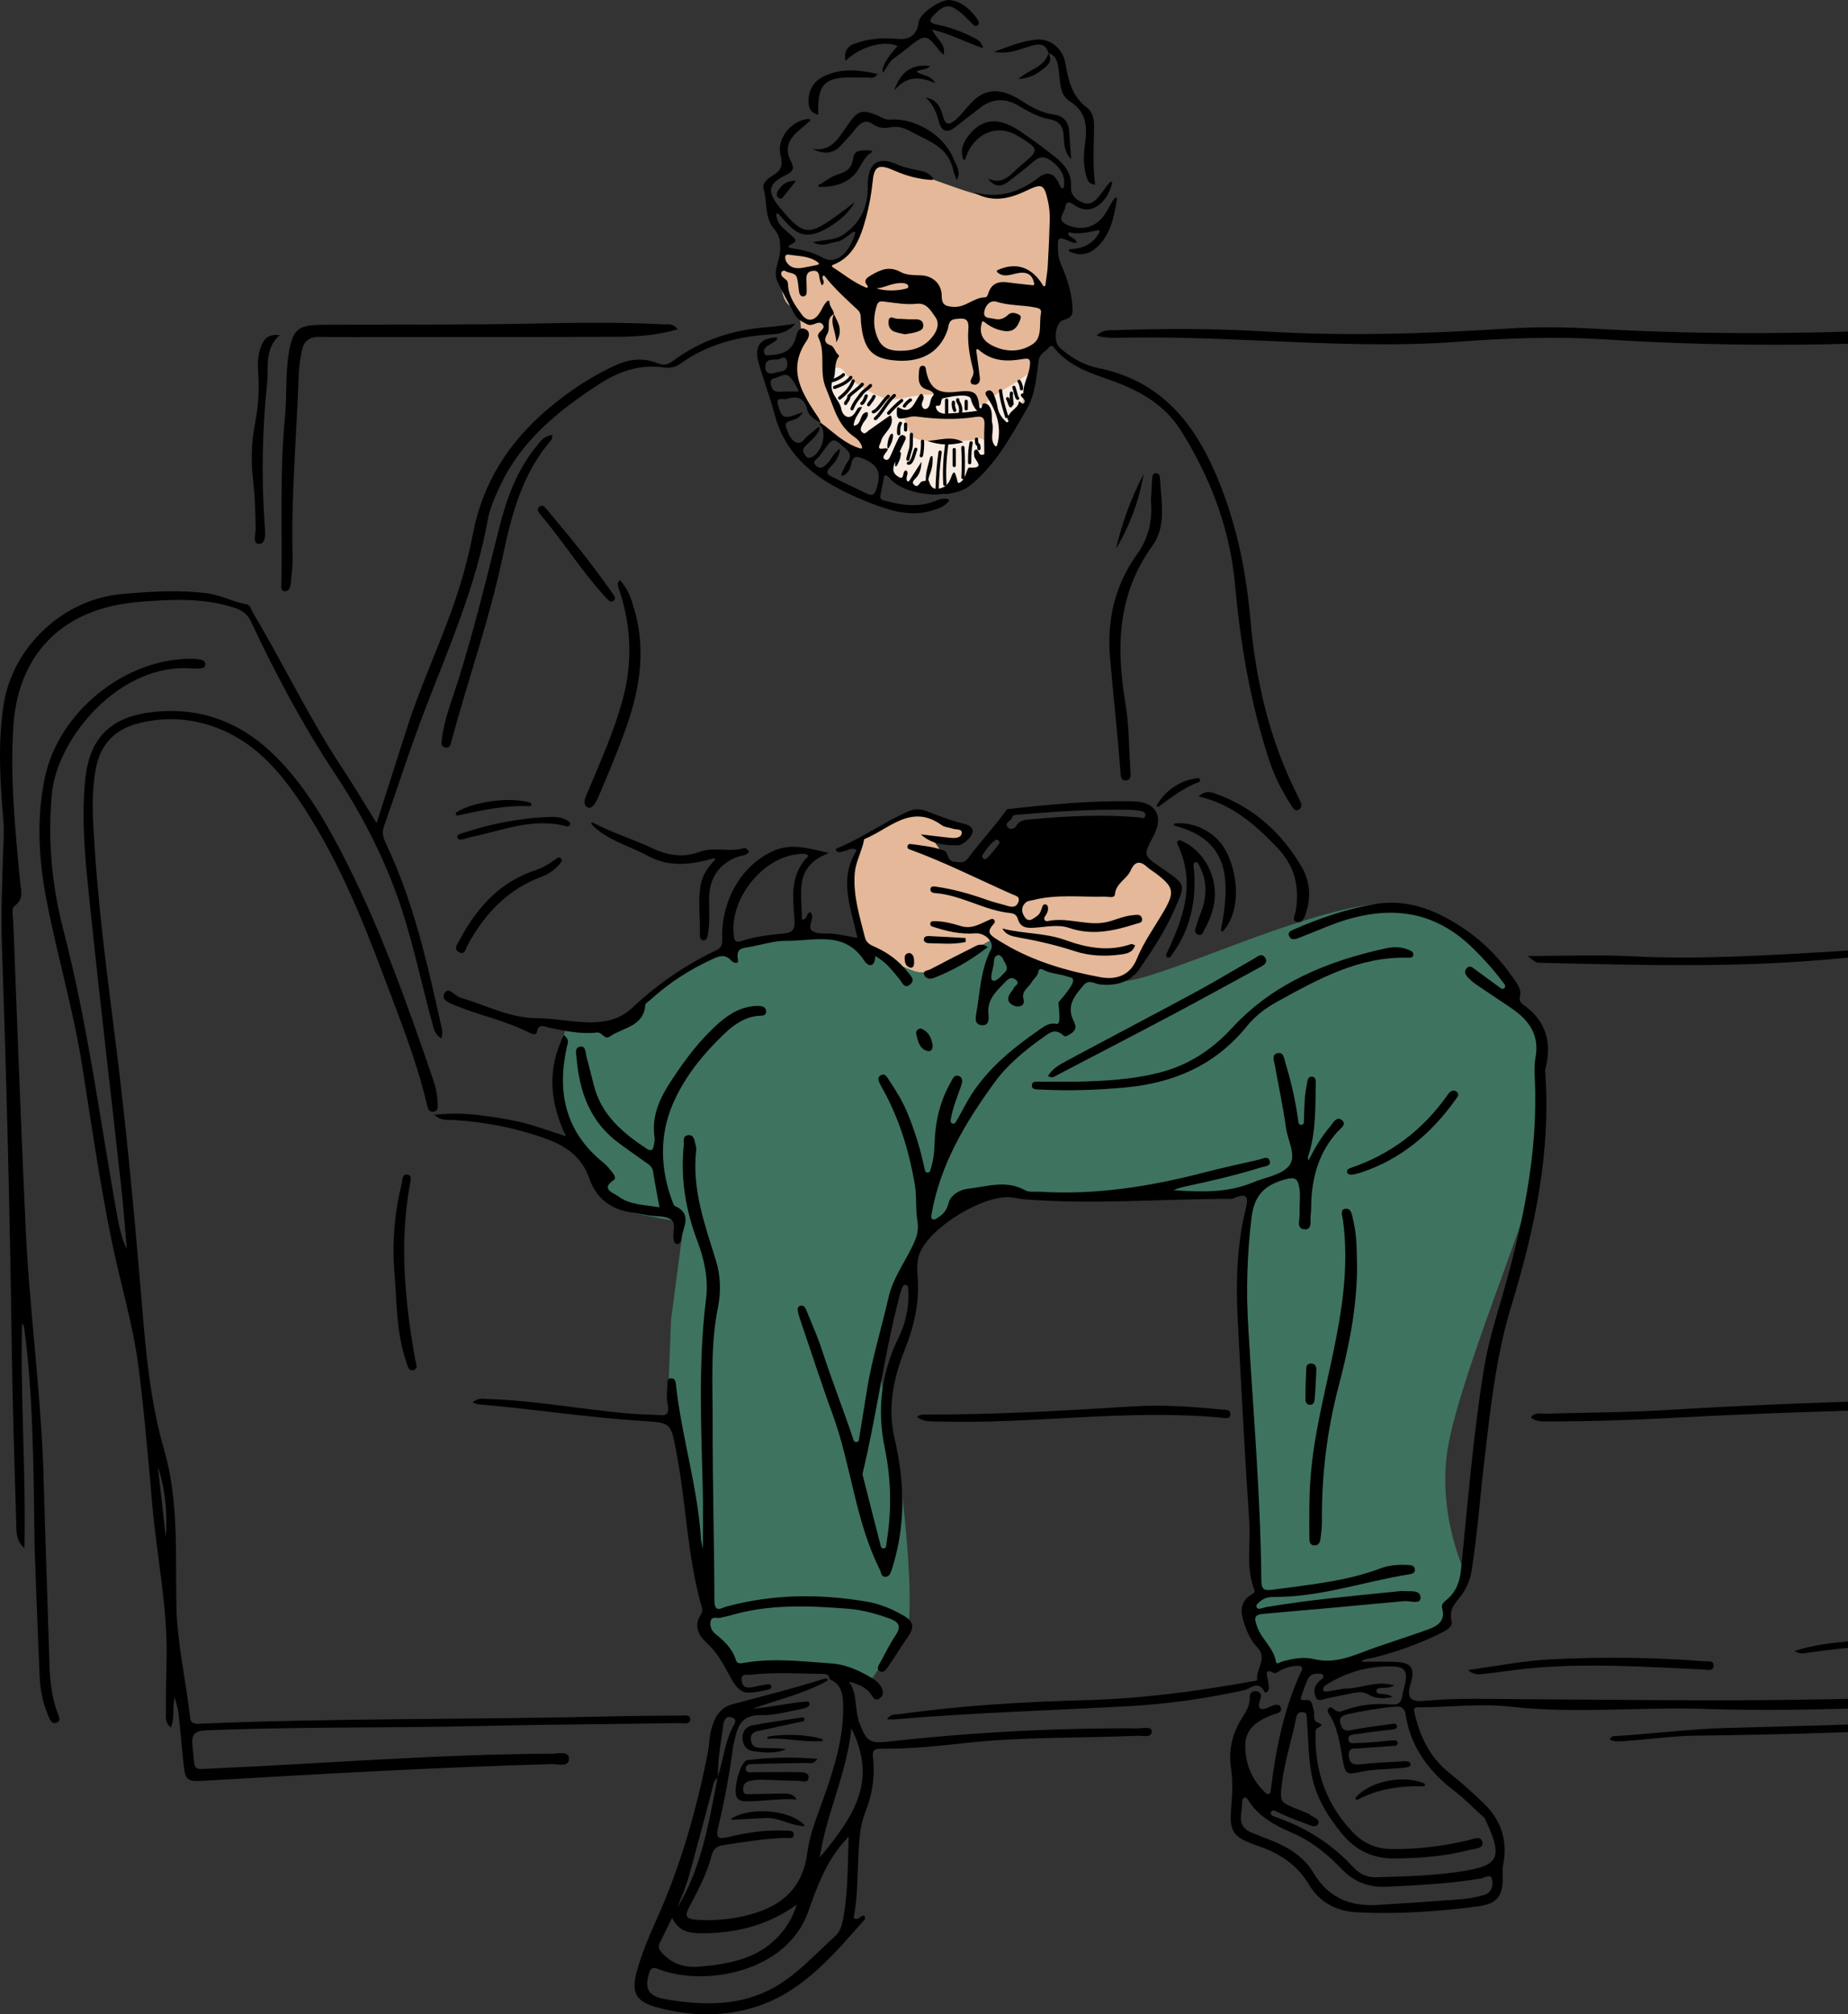 <?xml version="1.0" encoding="UTF-8" standalone="no"?>
<svg
   fill="none"
   height="775.143"
   viewBox="0 0 711.3 775.143"
   width="711.3"
   version="1.1"
   id="svg96"
   sodipodi:docname="George-092424-mobile.svg"
   inkscape:version="1.3.2 (091e20e, 2023-11-25)"
   xmlns:inkscape="http://www.inkscape.org/namespaces/inkscape"
   xmlns:sodipodi="http://sodipodi.sourceforge.net/DTD/sodipodi-0.dtd"
   xmlns="http://www.w3.org/2000/svg"
   xmlns:svg="http://www.w3.org/2000/svg">
  <rect x="0" y="0" width="711.3" height="775.143" fill="#333333" stroke="none"/>
  <defs
     id="defs96" />
  <sodipodi:namedview
     id="namedview96"
     pagecolor="#ffffff"
     bordercolor="#000000"
     borderopacity="0.25"
     inkscape:showpageshadow="2"
     inkscape:pageopacity="0.0"
     inkscape:pagecheckerboard="0"
     inkscape:deskcolor="#d1d1d1"
     inkscape:zoom="0.27126437"
     inkscape:cx="337.30932"
     inkscape:cy="372.33051"
     inkscape:window-width="1312"
     inkscape:window-height="449"
     inkscape:window-x="0"
     inkscape:window-y="38"
     inkscape:window-maximized="0"
     inkscape:current-layer="svg96" />
  <clipPath
     id="a">
    <path
       d="M 0,0 H 744 V 870 H 0 Z"
       id="path1" />
  </clipPath>
  <g
     clip-path="url(#a)"
     id="g96"
     transform="translate(-32.7,-64.104)">
    <path
       d="M 365.13,428.11 360,408 l 2,-13 3.33,-8.01 17.67,-9.99 9,1 13,6 -2,3 -5,1 -6.18,-0.76 4.5,6.52 4.28,3.51 24.9,10.24 34.18,-0.65 11.68,-12.9 c 0,0 15.14,8.55 14.14,12.55 -1,4 -16.62,33.23 -16.62,33.23 0,0 -11.38,3.77 -20.38,0.77 -9,-3 -34.24,-14.72 -34.24,-14.72 l -20.76,11.72 c 0,0 -8.74,5.23 -28.37,-9.39 z"
       fill="#e4b898"
       id="path2" />
    <path
       d="m 367.02,238.83 c 0,0 -18.7,-8.08 -22.86,-17.95 -4.16,-9.87 -7.09,-11.17 -4.12,-23.02 2.97,-11.85 -2.04,-15.85 -2.04,-15.85 0,0 -5,1 -5,-14 0,-15 18,-2 18,-2 0,0 9,-3 11,-9 2,-6 3.04,-6.83 5.02,-16.91 1.98,-10.08 0.98,-13.09 5.98,-13.09 5,0 36,14 43,13 7,-1 18.77,-6.59 18.77,-6.59 0,0 3.23,-2.41 3.23,13.59 0,16 -3.66,43.43 -3.66,43.43 l -6.16,26.85 c 0,0 -0.68,3.23 -4.68,8.23 -4,5 -5.99,10.5 -5.99,10.5 0,0 -7.81,11.07 -11.91,13.79 -4.1,2.72 -12.21,7.16 -22.15,1.94 -9.94,-5.22 -16.42,-12.89 -16.42,-12.89 z"
       fill="#e4b898"
       id="path3" />
    <path
       d="m 249.74,462.38 c 0,0 -5.65,25.37 0.8,38.99 6.45,13.63 14.46,14.73 14.46,14.73 0,0 -7.74,10.37 11.12,14.63 18.86,4.26 19.87,3.26 19.87,3.26 l -5,38 -1,26 15,87 c 0,0 -3,6 0,9 3,3 11,13 11,13 l 29,-1 22,6 15.35,-22.01 c 0,0 2.12,-11.33 -2.36,-50.41 -4.48,-39.08 -9.08,-34.7 -7.78,-52.39 1.3,-17.69 16.29,-50.81 16.29,-50.81 l 24.39,-13.81 30.62,1.94 57,-1 15,-1 c 0,0 -4.77,13.46 -2.38,51.73 2.38,38.27 2.38,81.9 2.38,81.9 l 2,22.37 c 0,0 -4,2 -3,9 1,7 8.33,17.89 8.33,17.89 l 8.67,-1.89 17.67,1.89 39.33,-14.89 2,-8 7.22,-10.64 c 0,0 -11.22,-21.36 -8.22,-47.36 3,-26 32.14,-93.78 34.07,-108.39 1.93,-14.61 1.5,-56.24 1.5,-56.24 0,0 -12.65,-11.16 -13.11,-16.76 -0.46,-5.6 -20.7,-34.4 -50.58,-31 -29.88,3.4 -79.23,27.72 -95.56,29.56 -16.33,1.84 -51.56,-15.88 -51.56,-15.88 0,0 -21.78,14.11 -28.27,12.42 -6.49,-1.69 -24.58,-11.69 -24.58,-11.69 0,0 -23.76,-6.75 -47.34,2.12 -23.58,8.87 -43.58,29.87 -43.58,29.87 l -20.09,1.36 -0.67,2.52 z"
       fill="#3e7360"
       id="path4" />
    <path
       d="m 353.68,206.04 c 0,0 2.23,-1.84 4.52,1.81 2.29,3.65 14.18,10.45 18.24,10.05 4.06,-0.4 10.86,-2.38 16.46,-1.89 5.6,0.49 11.98,-2.38 15.29,2.06 3.31,4.44 3.74,0.7 6.03,-0.93 2.29,-1.63 9.23,-5.73 10.76,-6.68 1.53,-0.95 4.96,-4.16 5.24,-2.06 0.28,2.1 -13.47,30.6 -15.09,30.85 -1.62,0.25 -2.21,-13.48 -2.41,-14.11 -0.2,-0.63 0.38,-3.01 -6.42,-1.82 -6.8,1.19 -26.53,-0.08 -26.53,-0.08 l -5.52,3.27 c 0,0 -7.12,5.62 -8.93,5.81 -1.81,0.19 -9.42,-9.44 -9.42,-9.44 l -4.53,-11.24 2.33,-5.59 z"
       fill="#f7ebe2"
       id="path5" />
    <path
       d="m 379.76,223.23 c 0,0 2,3.62 3.24,7.77 1.24,4.15 16.63,2.7 16.63,2.7 0,0 6.36,0.3 9.37,-0.7 3.01,-1 5.06,3.5 4.53,6.25 C 413,242 401.8,256.29 392.9,254.14 384,251.99 370.36,244.84 369.18,239.92 368,235 374.23,226.5 374.23,226.5 l 5.52,-3.27 z"
       fill="#f7ebe2"
       id="path6" />
    <g
       fill="#000000"
       id="g64">
      <path
         d="m 374.29,236.36 c 0.29,1.36 1.71,-2.36 1.71,-2.36 0,0 1,-3 0,-3 -1,0 -2,4 -1.71,5.36 z"
         id="path7" />
      <path
         d="m 51.73,704.15 c -0.71,-23.67 -1.6,-47.34 -2.24,-71.02 -0.87,-32.25 -5.43,-64.24 -6.92,-96.44 -1.83,-39.43 -3.24,-78.88 -4.79,-118.33 -0.08,-1.94 -0.86,-4.62 0.62,-5.7 3.52,-2.57 2.38,-5.77 2.08,-8.92 -1.93,-19.97 -3.93,-39.95 -2.65,-60.05 1.73,-27.1 17.96,-44.23 44.7,-47.54 0.65,-0.08 1.3,-0.22 1.95,-0.28 12.97,-1.04 25.93,-2.02 38.63,2.18 3.01,1 4.91,2.51 6.31,5.5 9.51,20.26 20.04,39.97 32.43,58.65 9.66,14.58 17.68,29.96 23.64,46.48 5.76,15.98 9.08,32.6 13.52,48.92 0.62,2.27 0.97,4.75 3.56,6.05 0.83,-2.09 0.15,-3.83 -0.23,-5.57 -5.23,-23.6 -10.55,-47.18 -21.02,-69.19 -0.99,-2.09 -1.74,-4.19 -0.88,-6.63 5.47,-15.5 10.45,-31.18 16.38,-46.5 9.06,-23.46 19.12,-46.54 23.6,-71.51 0.81,-4.52 2.71,-8.77 4.66,-12.96 8.13,-17.43 22.24,-28.96 37.89,-39.15 7.76,-5.05 15.79,-7.97 25.1,-6.63 2.34,0.34 4.44,0.03 6.5,-1.45 10.64,-7.65 22.81,-10.64 35.68,-11.32 3.47,-0.18 6.3,-1.45 8.62,-4.06 -3.62,0.46 -7.15,1.06 -10.73,1.33 -13.23,0.97 -25.49,4.88 -36.22,12.84 -2.07,1.54 -3.58,2.03 -6.1,1.03 -5.26,-2.11 -10.53,-1.71 -15.8,0.63 -9.72,4.32 -18.43,10.23 -26.47,17.02 -14.89,12.58 -24.99,28.21 -28.73,47.61 -1.43,7.43 -3.3,14.74 -5.6,21.96 -5.74,18.03 -14.09,35.08 -19.84,53.1 -3.82,11.97 -7.65,23.93 -11.73,36.67 -4.63,-7.45 -8.68,-14.34 -13.09,-20.99 -12.85,-19.35 -22.78,-40.38 -34.68,-60.27 -0.64,-1.07 -0.74,-2.72 -2.31,-2.98 -5.04,-0.83 -9.55,-3.42 -14.67,-4.13 -11.19,-1.55 -22.32,-0.76 -33.46,0.23 -22.4,2 -41.92,20.26 -45.35,42.56 -2.3,14.92 -1.33,29.87 -0.06,44.79 0.33,3.91 -0.11,10.52 -0.2,13.7 -0.29,10.85 -0.79,21.72 -0.43,32.55 1.73,51.77 3.12,103.55 3.8,155.35 0.3,23.02 1.1,46.03 1.75,69.04 0.08,2.94 -0.12,6.13 3.15,9.18 0.63,-29.44 -1.59,-57.87 -0.93,-86.32 0.59,0.43 0.77,0.87 0.83,1.32 3.69,27.95 3.56,56.08 4.01,84.19 0.05,2.92 0.27,7.05 0.36,9.87 0.44,13.31 1.03,26.62 1.57,39.93 0.22,5.31 1.18,10.47 3.3,15.35 0.6,1.38 1.21,3.65 3.32,2.76 1.84,-0.78 0.66,-2.67 0.2,-3.93 -2.22,-6.12 -2.85,-12.46 -3.04,-18.91 z"
         id="path8" />
      <path
         d="m 689.2,721.74 c 43.44,1.45 86.83,-1.66 130.23,-3.26 23.18,-0.86 46.35,-2.02 69.51,-3.2 2,-0.1 5.63,0.76 5.56,-2.15 -0.05,-1.84 -3.66,-0.98 -5.64,-0.9 -45.2,1.98 -90.4,3.96 -135.62,5.37 -44.41,1.39 -88.82,0.63 -133.22,0.41 -13.16,-0.06 -26.29,-0.58 -39.42,0.63 -5.13,0.47 -6.49,-1.41 -4.99,-6.42 1.87,-6.22 0.42,-8.39 -6.03,-8.6 -4.32,-0.15 -8.66,-0.03 -12.87,-0.03 1.15,-1.29 3.07,-1.18 4.76,-1.6 8.7,-2.16 17.08,-5.2 25.14,-9.08 2.24,-1.08 5.42,-2.58 4.8,-5.01 -1.32,-5.25 2.51,-7.7 4.63,-11.14 1.56,-2.53 2.61,-5.2 3.09,-8.22 2.21,-13.82 3.18,-27.78 4.82,-41.66 2.39,-20.25 4.45,-40.53 10.45,-60.18 8.98,-29.43 15.39,-59.31 13.03,-90.55 0,-0.11 0,-0.22 0.03,-0.32 2.65,-10.14 0.47,-18.23 -7.32,-24.26 -1.26,-0.97 -2.97,-1.8 -2.43,-3.87 0.73,-2.78 -0.88,-4.74 -2.25,-6.77 -5.41,-7.99 -12.05,-14.75 -20.15,-20.05 -10.33,-6.76 -21.17,-11.06 -33.95,-8.78 -10.61,1.89 -20.67,5.32 -30.48,9.61 -1.16,0.51 -2.77,1.02 -1.94,2.75 0.72,1.49 2.25,1.13 3.49,0.64 3.68,-1.42 7.33,-2.93 10.99,-4.4 20.34,-8.19 39.44,-8.15 56.19,8.27 4.12,4.04 7.98,8.3 11.42,12.92 0.28,0.38 0.66,0.74 0.91,1.21 0.52,0.98 -0.66,1.99 -1.55,1.33 -3.39,-2.48 -6.69,-4.89 -9.98,-7.31 -0.93,-0.69 -1.88,-1.63 -3.02,-0.57 -1.22,1.13 -0.79,2.47 0.15,3.5 0.99,1.08 2.13,2.07 3.33,2.89 4.47,3.07 9.01,6.04 13.51,9.09 6.73,4.56 10.97,10.29 9.34,19.05 -0.48,2.56 -0.41,5.26 -0.28,7.88 1.41,29.52 -4.93,57.86 -13.09,85.92 -2.53,8.69 -5.12,17.34 -6.55,26.31 -4.07,25.52 -6.18,51.26 -8.75,76.94 -0.47,4.74 -1.91,8.59 -5.53,11.59 -1.06,0.88 -2.16,1.82 -1.75,3.26 1.45,5.06 -1.93,6.92 -5.6,8.25 -8.49,3.07 -17.17,5.65 -25.59,8.9 -5.94,2.29 -11.67,3.97 -18.14,2.43 -4.03,-0.96 -8.18,-0.21 -12.19,0.92 -0.79,0.22 -2.2,1.43 -2.43,0.05 -0.9,-5.34 -5.52,-8.55 -7.26,-13.47 -1.17,-3.32 -1.27,-4.6 2.61,-4.93 18.02,-1.54 36.03,-3.2 54.04,-4.88 2.24,-0.21 6.31,1.48 6.26,-1.37 -0.07,-3.33 -4.5,-2.15 -7.11,-2.53 -0.06,0 -0.16,-0.01 -0.22,0 -17.39,1.81 -34.82,3.27 -52.08,6.2 -0.85,0.14 -1.76,0.58 -2.68,0.66 -0.96,0.07 -1.47,-1.12 -0.79,-1.8 2.1,-2.09 3.42,-2.79 6.79,-2.78 17.66,0.06 34.27,-5.86 51.43,-8.65 1.13,-0.18 2.55,-0.32 2.5,-1.81 -0.06,-1.8 -1.69,-1.78 -2.97,-1.84 -3.48,-0.16 -7,0.08 -10.23,1.3 -13.39,5.05 -27.49,6.31 -41.49,8.22 -3.33,0.45 -4.39,0.03 -4.42,-3.57 -0.31,-32.75 -3.16,-65.37 -5.09,-98.04 -0.81,-13.79 -0.36,-27.53 1.28,-41.35 1.03,-8.72 4.88,-12.64 12.72,-14.86 3.89,-1.1 5.1,-0.63 5.72,3.29 0.53,3.33 -0.07,6.56 0.12,9.82 0.12,2.19 -1.52,5.89 1.98,6.04 3.05,0.14 1.93,-3.52 2.26,-5.6 0.26,-1.61 0.16,-3.28 0.23,-4.93 0.38,-10.16 3.18,-19.4 10.15,-27.11 1.11,-1.23 3.61,-2.74 1.66,-4.35 -2.07,-1.72 -3.35,0.98 -4.55,2.39 -3.35,3.96 -5.98,8.41 -8.32,13.07 -0.25,-0.62 -0.28,-1.11 -0.14,-1.53 2.92,-8.91 2.76,-18.16 2.92,-27.36 0.02,-1.26 0.23,-3.14 -1.33,-3.3 -1.97,-0.2 -1.84,1.9 -2.13,3.23 -0.93,4.2 -0.93,8.49 -1.07,12.76 -0.02,0.51 -0.02,1.02 -0.04,1.54 -0.04,1.28 -1.91,1.39 -2.08,0.11 -1.06,-8.09 -2.77,-15.57 -5.02,-22.94 -0.49,-1.6 -0.6,-4.28 -3,-3.78 -2.46,0.51 -1.4,2.88 -1.09,4.57 1.45,8.09 3.2,16.14 4.32,24.27 0.68,4.94 4.29,10.85 1.07,14.63 -2.94,3.46 -9.01,4.28 -13.71,6.24 -9.89,4.14 -20.2,3.76 -30.57,3.03 1.52,-0.75 3.08,-1.14 4.66,-1.48 9.81,-2.08 19.58,-4.37 29.16,-7.36 1.27,-0.4 3.65,-0.44 3.16,-2.3 -0.59,-2.25 -2.72,-0.96 -4.19,-0.62 -7.05,1.61 -14.12,3.15 -21.13,4.96 -20.82,5.39 -41.85,8.74 -63.44,7.38 -1.8,-0.11 -3.92,0.29 -5.34,-0.52 -7.31,-4.12 -14.72,-1.46 -22.07,-0.63 -3.45,0.39 -6.82,2.58 -7.53,5.64 -0.76,3.27 -2.64,4.66 -5.05,6.08 -0.72,0.42 -1.63,-0.11 -1.59,-0.94 0,-0.13 0.02,-0.26 0.04,-0.39 3.21,-19.38 13,-35.7 24.27,-51.21 5.14,-7.07 11.98,-12.63 19.13,-17.69 2.19,-1.55 4.34,-3.36 7.5,-0.41 0.31,0.29 0.77,0.34 1.15,0.16 4.41,-2.05 3.69,-3.79 2.62,-6 -2.75,-5.67 0.53,-9.6 3.97,-13.59 2.08,-2.41 4.16,-0.5 6.07,-0.29 6.24,0.68 11.86,-0.75 15.36,-5.84 5.01,-7.29 9.98,-14.8 13.49,-22.87 4.31,-9.91 4.76,-9.4 -4.85,-16.01 -7.13,-4.91 -7.26,-4.72 -3.11,-12.55 3.89,-7.34 0.81,-12.9 -7.42,-13.13 -16.26,-0.44 -32.42,1.14 -48.57,2.93 -0.29,0.03 -0.56,0.19 -0.73,0.43 -4.54,6.36 -9.98,12.05 -14.61,18.34 -1.68,2.29 -3.17,1.77 -5.43,1.51 -3.02,-0.35 -2.13,-3.66 -4.04,-4.35 -4.07,-1.47 -8.33,-1.86 -12.81,-2.47 -1.25,-0.17 -1.68,1.6 -0.49,2.02 0.11,0.04 0.23,0.08 0.34,0.12 13.46,4.9 26.22,11.42 39.3,17.2 1.29,0.57 3.14,0.82 2.37,2.97 -0.71,1.99 -2.24,2.09 -4.04,1.54 -2.67,-0.82 -5.42,-1.41 -8.05,-2.35 -6.37,-2.28 -12.84,-4.12 -19.54,-5.08 -0.93,-0.13 -2.15,-0.38 -2.23,1.07 -0.05,0.96 0.88,1.33 1.72,1.39 10.16,0.71 18.92,6.66 28.98,7.68 1.5,0.15 2.52,0.8 2.92,2.2 1.01,3.51 3.54,3.66 6.6,3.44 4.41,-0.31 8.97,-1.36 13.24,0.1 8.81,3.01 17.18,1.13 25.56,-1.54 1.13,-0.36 3.02,-0.42 2.35,-2.35 -0.54,-1.58 -2.12,-1.11 -3.43,-1.02 -3.96,0.28 -7.44,2.32 -11.38,2.89 -7.11,1.04 -14.04,-2.22 -21.5,-0.6 -0.91,0.2 -1.6,-0.81 -1.09,-1.59 0.92,-1.4 1.66,-2.67 1.16,-4.18 -0.31,-0.93 -1.65,-0.91 -1.97,0.01 -0.53,1.51 -0.86,2.98 -2.2,3.86 -1.5,0.99 -3.06,2.56 -4.62,0.38 -1.36,-1.9 -1.5,-4.07 0.46,-5.74 0.68,-0.58 1.84,-0.61 2.79,-0.86 9.08,-2.32 18.32,-1.08 27.5,-1.31 1.39,-0.03 3.77,0.77 3.92,-0.86 0.4,-4.35 4.62,-5.85 6.1,-9.26 1.48,-3.4 3.54,-3.85 6.3,-1.29 0.96,0.89 2.14,1.53 3.19,2.32 7.22,5.48 7.61,7.25 3,15.11 -3.48,5.93 -7.51,11.47 -10.16,17.96 -2.51,6.15 -7.61,8.22 -14.1,7.01 -12.83,-2.4 -25.27,-5.95 -36.63,-12.65 -6.34,-3.74 -7.46,-4.33 -4.19,-8.03 0.74,-0.84 -0.15,-2.09 -1.18,-1.66 -3.88,1.59 -7.2,4.05 -11.66,2.67 -3.42,-1.05 -7.02,-1.97 -10.71,-1.88 -1.17,0.03 -1.42,1.68 -0.3,2.05 5.38,1.78 10.83,3.11 16.61,2.63 3.66,-0.3 7.5,3.39 6.04,6.19 -3.98,7.66 -4.18,16.16 -5.62,24.38 -0.33,1.87 -0.85,4.43 1.92,4.77 2.96,0.37 2.93,-2.41 2.73,-4.18 -0.69,-5.98 3.42,-9.18 6.86,-12.84 1.24,-1.31 2.56,-1.5 3.86,-0.27 1.4,1.32 -0.39,1.94 -0.83,2.81 -0.51,1.01 -1.39,1.84 -1.89,2.85 -0.63,1.28 -0.55,2.59 0.73,3.52 1.11,0.8 2.38,1.25 3.71,0.71 1.33,-0.54 1.3,-1.57 0.99,-2.86 -0.7,-2.92 2.01,-4.24 3.21,-6.27 0.81,-1.38 2.34,-2.36 2.58,-4.19 0.09,-0.74 0.92,-1.11 1.57,-0.74 3.21,1.83 6.57,1.6 9.49,2.74 1.52,0.59 5.66,-0.37 -3.06,9.61 -0.19,0.22 -0.29,0.52 -0.26,0.81 0.93,8.83 -0.12,7.88 -1.41,7.73 -2.32,-0.28 -4.15,1.06 -5.84,2.24 -11.41,7.94 -22.07,16.66 -28.75,29.28 -1.15,2.18 -2.37,4.32 -3.59,6.45 -0.57,0.99 -2.11,0.48 -1.95,-0.66 0.68,-4.64 2.49,-8.9 4.01,-13.24 0.48,-1.38 0.97,-3.19 -0.78,-3.9 -1.85,-0.75 -2.44,1.12 -3.15,2.36 -4.17,7.31 -6.03,15.25 -6.23,23.6 -0.08,3.39 -0.5,6.7 -1.7,10.47 -0.33,1.02 -1.8,0.93 -2.02,-0.12 -1.7,-8.22 -3.96,-15.39 -6.85,-22.36 -1.9,-4.59 -4.55,-8.74 -7.28,-12.86 -0.6,-0.91 -1.31,-2.19 -2.7,-1.5 -1.59,0.79 -1.12,2.15 -0.49,3.4 0.3,0.59 0.62,1.16 0.94,1.74 6.43,11.47 10.18,23.83 12.45,36.72 0.83,4.73 0.25,9.62 1.02,14.18 0.71,4.24 -0.53,7.08 -2.24,10.5 -3.16,6.3 -7.33,12.2 -8.9,19.19 -2.64,11.7 -6.27,23.17 -8.2,35.04 -1.06,6.54 -2.12,13.09 -3.17,19.63 -0.17,1.08 -1.68,1.2 -2.02,0.16 -3.92,-11.71 -8.42,-23.07 -12.18,-34.68 -1.67,-5.15 -3.91,-10.12 -5.94,-15.15 -0.42,-1.04 -1.03,-2.37 -2.42,-1.92 -0.98,0.32 -1.08,1.05 -0.96,1.83 0.22,1.37 0.63,2.69 1.08,4 4.11,11.97 7.95,24.03 12.31,35.91 7.2,19.6 8.69,40.93 18.2,59.82 0.57,1.13 0.41,2.82 2.22,2.71 1.6,-0.1 1.93,-1.6 2.38,-2.82 0.34,-0.92 0.58,-1.88 0.85,-2.82 4.49,-15.76 3.94,-31.64 0.25,-47.36 -2.81,-11.97 -0.51,-23.32 3.78,-34.09 3.57,-8.95 5.68,-17.75 5.1,-27.3 -0.21,-3.44 -0.52,-6.96 0.82,-10.25 4.03,-9.9 24.23,-22.27 34.87,-21.39 1.8,0.15 3.56,0.65 5.36,0.79 26.6,2.1 53.18,-0.18 79.78,-0.2 0.14,0 0.28,-0.03 0.41,-0.09 5.64,-2.46 6.12,-0.54 5.08,3.63 -3.53,14.19 -3.91,28.66 -3.15,43.15 1.35,25.95 2.71,51.91 4.45,77.84 0.58,8.63 -1.41,17.47 1.93,25.9 0.38,0.95 -0.42,1.44 -1.14,1.88 -4.67,2.85 -4.16,6.9 -2.71,11.27 1.1,3.33 2.62,6.56 4.97,9.01 4.13,4.3 -0.5,8.2 -0.03,12.28 0.09,0.78 -1.27,0.72 -2.07,0.86 -21.06,3.77 -42.18,6.62 -63.64,7.19 -24,0.64 -47.99,2.05 -71.81,5.38 -1.57,0.22 -3.56,-0.26 -4.91,2 1.39,0 2.37,0.07 3.33,-0.01 29.68,-2.5 59.45,-3.41 89.18,-5.01 15.11,-0.81 30.1,-2.94 44.92,-6.18 2.41,-0.53 5.38,-4.03 7.77,0.58 0.45,0.87 1.75,-0.26 1.73,-1.4 -0.02,-1.14 -0.21,-2.29 -0.44,-3.41 -0.44,-2.14 -1.08,-4.26 2.48,-2.35 0.51,0.28 1.73,-0.68 2.58,-1.12 2.37,-1.23 4.83,-1.8 7.28,-1.61 0.72,0.06 1.15,0.84 0.84,1.49 -6.95,14.68 -10.07,30.3 -12.06,46.86 -0.1,0.85 -1.13,1.23 -1.75,0.65 -5.4,-4.99 -7.88,-10.99 -8.02,-18.02 -0.13,-6.95 4.74,-9.94 10.42,-12.17 1.36,-0.53 3.97,-0.74 3.29,-2.77 -0.63,-1.91 -2.83,-1 -4.29,-0.31 -3.85,1.83 -4.94,0.79 -3.54,-3.18 0.54,-1.53 0,-2.64 -1.66,-2.86 -1.67,-0.22 -2.55,0.89 -2.48,2.35 0.16,3.4 -1.75,5.91 -3.35,8.57 -3.42,5.71 -4.85,11.92 -3.89,18.47 0.7,4.78 0.59,9.5 0.18,14.26 -0.91,10.6 0.16,12.39 10.33,15.91 8.2,2.83 15,7.24 19.54,14.9 4.11,6.92 10.74,10.27 18.49,10.64 15.63,0.76 31.24,-0.26 46.73,-2.33 7.5,-1 9.57,-4.26 9.31,-11.93 -0.05,-1.3 -0.08,-2.65 0.18,-3.91 1.88,-9.33 -0.71,-17.28 -7.5,-23.8 -4.15,-3.99 -8.41,-7.89 -12.92,-11.45 -7.89,-6.23 -11.83,-14.52 -13.87,-24.22 -0.14,-0.65 0.37,-1.25 1.03,-1.25 12.14,0.08 24.11,-1.61 36.19,-0.25 24.93,2.81 49.96,0.03 74.97,0.86 z M 417.17,388.94 c -1.45,1.91 -2.94,3.78 -4.62,5.45 -0.88,0.88 -2.29,-0.25 -1.63,-1.3 1.34,-2.14 2.81,-4.17 4.81,-5.64 0.96,-0.71 2.16,0.54 1.44,1.49 z m 56.31,-10.71 c -0.32,1.08 -1.19,0.67 -1.93,0.46 -0.07,-0.02 -0.14,-0.03 -0.21,-0.04 -13.75,-1.17 -27.47,-0.61 -41.19,0.72 -2.4,0.23 -4.85,-0.02 -6.36,2.68 -0.6,1.07 -2.41,1.57 -3.37,0.21 -1.15,-1.64 1.78,-2.55 1.85,-3.54 0.04,-0.48 0.32,-0.9 0.8,-0.95 14.78,-1.33 29.58,-2.33 44.43,-2.04 1.47,0.03 2.95,0.22 4.4,0.5 0.99,0.19 1.96,0.73 1.58,2 z m -53.97,59.99 c -1.14,1.1 -2.17,2.56 -3.8,3.26 -0.65,0.28 -1.4,-0.18 -1.44,-0.88 -0.11,-2.09 0.69,-3.75 0.91,-5.48 0.17,-1.34 -0.06,-3.12 1.76,-3.52 0.48,-0.1 1.51,0.75 1.75,1.38 0.65,1.69 2.61,3.52 0.82,5.25 z m -40.94,140.6 c -6.63,13.61 -8.41,27.7 -5.31,42.57 2.5,12.01 2.67,24.17 0.69,36.31 -0.08,0.46 -0.06,0.97 -0.18,1.48 -0.25,1.06 -1.76,1.06 -2.03,0 -2.38,-9.26 -4.73,-18.41 -7.03,-27.57 -0.04,-0.16 -0.04,-0.33 0,-0.5 5.39,-22.24 8.19,-45.01 13.93,-67.17 0.4,-1.56 0.79,-3.12 1.58,-4.8 0.46,-0.99 1.91,-0.72 2,0.36 0.57,7.07 -0.73,13.32 -3.65,19.3 z m 225.45,214.47 c -2.82,0.83 -5.76,1.42 -8.69,1.65 -10.82,0.85 -21.66,1.56 -32.49,2.24 -10.53,0.66 -18.88,-2.81 -24.52,-12.28 -3.94,-6.62 -10.38,-10.38 -17.48,-13.03 -2.16,-0.8 -4.3,-1.66 -6.42,-2.54 -3.12,-1.29 -4.52,-3.51 -4.03,-7.01 0.26,-1.81 0.39,-3.65 0.5,-5.48 0.06,-1.02 1.4,-1.35 1.93,-0.48 3.96,6.61 10.36,10.12 17.35,13.12 7.35,3.16 13.51,8.17 18.99,13.91 4.78,5 10.42,7.09 17.27,6.77 12.16,-0.58 24.31,-1.12 36.34,-3.21 1.41,-0.24 3.64,-1.95 4.19,0.27 0.56,2.28 0,5.2 -2.93,6.06 z M 592.97,753.7 c 3.91,2.94 7.26,6.64 10.95,9.8 0.11,0.09 0.2,0.21 0.26,0.34 6.41,13.54 6.09,17.57 -5.43,19.79 -11.99,2.31 -24.18,2.54 -36.34,2.89 -3.49,0.1 -6.4,-1.25 -8.76,-3.81 -8.07,-8.76 -17.76,-15.03 -28.99,-19.02 -1,-0.36 -1.71,-0.63 -2.27,-0.91 -1.21,-0.62 -0.27,-2.45 0.95,-1.86 4.08,1.99 8.28,3.67 12.55,5.19 1.41,0.5 3.5,1.61 4.25,-0.36 0.67,-1.77 -2.54,-2.53 -3.35,-3.4 -0.1,-0.1 -0.2,-0.21 -0.33,-0.26 -11.2,-4.67 -11.37,-3.27 -10.3,-11.96 1.05,-8.52 3.8,-16.66 5.46,-25.04 0.26,-1.31 0.76,-2.11 2.18,-2.14 2.03,-0.05 1.84,1.49 1.93,2.75 0.52,6.88 0.52,13.79 1.69,20.63 1.55,9.09 6.2,16.61 11.86,23.51 5.13,6.25 11.87,9.56 20.27,9.46 9.75,-0.12 19.38,-0.85 28.83,-3.31 1.93,-0.5 5.4,-0.47 4.92,-2.95 -0.52,-2.72 -3.61,-1.18 -5.51,-0.74 -9.82,2.3 -19.72,3.53 -29.82,3.34 -5.78,-0.11 -10.55,-2.25 -14.49,-6.35 -9.96,-10.37 -14.56,-22.85 -14.44,-37.16 0,-1.14 -0.2,-2.54 0.96,-3.14 2.42,-1.24 1.18,-1.34 -0.31,-2.12 -1.94,-1.01 -0.77,-3.31 -1.39,-4.92 -0.54,-1.38 -0.42,-3.63 -2.42,-3.62 -2.88,0.01 -2.88,0.27 -1.85,-2.7 2.32,-6.74 2.66,-7.73 7.09,-7.41 0.96,0.07 1.32,1.29 0.56,1.88 -1.99,1.51 -3.59,3.13 -2.87,6.1 0.41,1.66 0.85,2.51 2.99,1.92 4.1,-1.12 8.34,-1.74 12.51,-2.65 2.06,-0.45 3.87,-0.02 5.67,0.99 2.56,1.43 5.25,1.37 8.72,0.67 -1.81,-1.27 -3.68,-0.99 -5.39,-1.31 -1.13,-0.21 -1.08,-1.88 0.06,-2.06 1.84,-0.29 3.96,0.19 5.95,-1.06 -6.53,-1.98 -12.05,0.9 -17.71,1.14 -2.61,0.11 -5.2,0.8 -7.8,1.15 -0.76,0.1 -1.82,0.2 -1.86,-0.93 -0.02,-0.48 0.55,-1.16 1.03,-1.47 8.14,-5.19 17.01,-7.62 26.69,-7.15 3.54,0.17 4.57,2.13 4.11,5.21 -0.32,2.11 -1.05,4.15 -1.38,6.26 -0.39,2.43 -1.65,3.34 -4.07,3.12 -6.48,-0.6 -12.91,0.17 -18.92,2.49 -2.06,0.8 -2.92,-0.48 -3.95,-1.21 -0.49,-0.35 -1.21,-0.18 -1.49,0.36 -0.31,0.6 -0.25,1.2 0.05,1.65 3.72,5.51 4.37,11.92 5.52,18.2 1.03,5.61 1.64,5.57 7.05,4.39 4.46,-0.97 9.14,-0.9 13.72,-1.3 1.46,-0.13 2.94,-0.16 4.47,-0.54 1.06,-0.26 1.1,-1.72 0.06,-2.03 -1.37,-0.41 -2.8,-0.04 -4.09,0 -4.76,0.18 -9.53,0.48 -14.26,1.01 -2.78,0.31 -4.41,-0.17 -4.62,-3.33 -0.22,-3.3 2.06,-2.68 3.94,-2.82 4.27,-0.3 8.53,-0.56 12.8,-0.91 0.35,-0.03 0.71,-0.04 1.07,-0.06 1.35,-0.08 1.28,-2.1 -0.08,-2.1 -2.91,0.02 -5.67,0.57 -8.45,0.69 -1.81,0.08 -3.62,0.35 -5.42,0.28 -1.48,-0.06 -3.93,0.84 -4.03,-1.44 -0.09,-2.07 2.48,-1.77 3.92,-2.03 3.72,-0.66 7.49,-0.99 11.24,-1.46 0.94,-0.12 1.89,-0.19 2.79,-0.44 1.27,-0.35 0.8,-2.28 -0.5,-2.03 -0.13,0.03 -0.26,0.05 -0.39,0.07 -5.37,0.73 -10.77,1.37 -16.07,2.45 -2.41,0.5 -3.32,-0.3 -3.97,-2.3 -0.75,-2.3 0.22,-3.27 2.43,-3.77 6.11,-1.37 12.25,-2.43 18.48,-3 2.38,-0.22 3.71,0.49 4.09,2.99 1.95,12.82 9.18,22.23 19.27,29.84 z"
         id="path9" />
      <path
         d="m 470.83,729.21 c -32.27,-0.16 -64.45,1.54 -96.52,5.14 -7.05,0.79 -8.19,-0.47 -10.77,-7.1 -2.01,-5.16 -0.64,-11.03 -4,-15.96 3.48,0.91 6.65,2.04 8.61,5.14 0.77,1.21 1.5,2.32 3.06,1.29 1.47,-0.96 1.62,-2.35 0.93,-3.9 -0.78,-1.73 -2.12,-2.96 -3.68,-3.88 -4.84,-2.85 -9.85,-5.28 -15.59,-5.69 -11.15,-0.8 -22.29,-2.16 -33.46,-0.31 -1.24,0.2 -2.92,0.75 -3.43,-0.93 -1.36,-4.44 -4.46,-7.37 -7.92,-10.14 -1.25,-1 -2.02,-2.53 -1.94,-4.13 0.16,-3.18 2.53,-1.62 4.01,-2.1 1.09,-0.35 2.25,-0.46 3.35,-0.79 14.96,-4.5 30.25,-3.87 45.52,-2.68 5.57,0.43 11,1.92 16.28,3.85 3.29,1.2 4.46,2.92 2.2,6.28 -2.19,3.26 -3.95,6.82 -5.83,10.29 -0.6,1.11 -1.76,2.67 -0.5,3.53 1.55,1.06 2.73,-0.68 3.5,-1.79 2.72,-3.91 5.14,-8.03 7.89,-11.92 2.28,-3.23 1.36,-5.57 -1.67,-7.36 -4.56,-2.7 -9.41,-4.73 -14.66,-5.62 -18.05,-3.05 -35.99,-2.9 -53.79,1.88 -1.88,0.5 -4.72,2.79 -4.74,-2.27 -0.08,-22.7 -0.72,-45.4 -0.67,-68.1 0.04,-14.93 -0.93,-29.96 2.03,-44.77 1.22,-6.09 1.04,-12.08 -0.79,-18.03 -4.26,-13.84 -9.32,-27.54 -7.57,-42.46 0.07,-0.59 -0.01,-1.19 -0.19,-1.76 -0.51,-1.67 -0.43,-4.21 -2.94,-3.96 -2.3,0.23 -1.52,2.5 -1.68,4.01 -1.29,12.68 0.77,24.87 5.26,36.75 2.69,7.13 4.29,14.52 3.33,22.23 -3.06,24.6 -1.86,49.26 -1.25,73.92 0.17,6.94 0.03,13.89 0.03,22.22 -0.42,-2.09 -0.67,-2.85 -0.72,-3.63 -1.27,-20.08 -7.42,-39.37 -9.63,-59.3 -0.13,-1.19 -0.24,-2.57 -1.65,-2.64 -2.21,-0.12 -1.52,2.02 -1.63,3.12 -0.24,2.33 -0.36,4.68 0.08,6.98 0.57,3.06 -0.07,4.21 -2.57,4.06 -4.27,-0.26 -8.55,-0.28 -12.81,-0.66 -17.85,-1.58 -35.52,-4.94 -53.47,-5.53 -1.93,-0.06 -4.11,-0.69 -6.21,1.32 1.08,0.36 1.64,0.68 2.23,0.72 21.14,1.77 42.12,5.11 63.31,6.4 11.01,0.67 10.7,0.84 12.84,11.85 3.88,19.96 4.18,40.49 9.91,60.14 0.2,0.69 0.03,1.73 -0.37,2.33 -2.93,4.39 -1.03,8.2 2.1,11.01 3.8,3.41 6.07,7.5 8.43,11.87 1.64,3.04 3.71,7.45 7.76,7.35 2.68,-0.07 5.35,-0.63 8.01,-1.3 1.21,-0.3 0.88,-2.12 -0.37,-1.97 -1.95,0.23 -3.87,0.65 -5.79,1.06 -2.22,0.48 -3.93,0.54 -4.47,-2.17 -0.65,-3.27 2.11,-2.35 3.46,-2.51 9.18,-1.09 18.4,-0.4 27.61,-0.33 1.43,0 2.65,0.24 2.7,2.04 4.57,1.87 5.18,5.82 5.26,10.04 0.24,12.4 -3.44,24.02 -7.47,35.49 -2.45,6.98 -5.38,13.9 -6.32,21.2 -1.7,13.25 -9.44,20.35 -21.68,23.73 -6.73,1.86 -13.56,2.54 -20.49,2.15 -4.72,-0.26 -5.2,-1.33 -3.09,-5.33 3.29,-6.25 6.62,-12.51 8.4,-19.4 0.67,-2.6 2.03,-3.65 4.72,-4.06 7.8,-1.19 15.56,-2.47 23.47,-2.76 1.22,-0.04 3.49,0.84 3.4,-1.45 -0.06,-1.56 -2.04,-1.26 -3.3,-1.32 -7.46,-0.38 -14.76,0.73 -21.97,2.48 -3.49,0.84 -4.83,0.46 -3.82,-3.68 2.49,-10.22 4.36,-20.57 5.77,-31 0.2,-1.46 0.65,-2.88 0.98,-4.32 1.19,-5.21 3.72,-8.09 9.81,-7.93 5,0.13 10.07,-1.33 15.06,-2.29 1.05,-0.2 2.24,-0.39 3.27,-1.2 0.77,-0.61 0.24,-1.84 -0.74,-1.76 -7.27,0.57 -14,2.26 -20.9,2.76 10.09,-3.55 19.2,-5.59 28.65,-10.65 1,-1 -0.51,-1.06 -1.25,-0.82 -11.59,3.67 -23.37,6.61 -35.1,9.75 -5.21,1.39 -7.32,5.82 -8.4,10.67 -0.57,2.56 -0.56,5.24 -1.06,7.81 -4.37,22.15 -10.51,43.77 -19.8,64.41 -2.9,6.45 -5.65,12.96 -7.54,19.8 -2.2,7.99 -0.65,11.62 7.27,13.83 13.28,3.7 27.05,3.93 39.89,-0.53 17.3,-6.01 28.89,-20.01 40.65,-33.33 0.18,-0.21 -0.14,-0.86 -0.2,-1.2 -1.62,-0.6 -2.25,2.22 -4.21,0.75 1.6,-7.83 1.44,-15.89 1.85,-23.92 0.29,-5.56 0.5,-11.25 2.58,-16.51 2.73,-6.88 3.92,-13.93 3.03,-21.26 -0.33,-2.68 0.4,-3.42 3.05,-3.4 10.71,0.1 21.36,-0.95 31.98,-2.14 22.28,-2.51 44.68,-1.9 67.03,-2.84 1.86,-0.08 5.24,0.98 5.23,-1.72 0,-1.99 -3.33,-1.13 -5.18,-1.14 z m -159.72,-1.36 c 0.2,-1.49 0.91,-3.58 3.12,-2.92 2.61,0.79 1.09,2.67 0.43,3.95 -3.05,5.95 -3.59,12.62 -5.63,18.85 -0.09,-6.71 1.18,-13.29 2.09,-19.89 z m -13.26,58.29 c 3.11,-11.05 5.93,-22.18 8.94,-33.25 0.44,-1.61 0.36,-3.54 2.08,-4.57 -3.36,17.18 -6.09,34.52 -15.46,49.85 1.5,-4 3.28,-7.93 4.44,-12.03 z m -11.13,25.46 c 1.47,-2.93 2.91,-5.87 4.7,-9.51 2.27,4.83 5.92,5.85 10.11,5.94 13.68,0.31 26.39,-2.79 37.83,-10.96 -2.96,9.91 -10.82,17.68 -21.1,20.94 -5.35,1.7 -10.85,2.46 -16.46,2.9 -5.66,0.45 -10.2,-0.94 -14.15,-5.12 -1.41,-1.49 -1.77,-2.52 -0.93,-4.2 z m 70.33,-8.22 c -0.44,2.15 -1.18,4.23 -2.78,5.67 -8.26,7.46 -15.72,16.1 -25.86,21.04 -12.77,6.21 -26.51,5.65 -40.06,3.25 -6.39,-1.14 -7.61,-4.37 -5.77,-9.96 0.71,-2.16 1.49,-2.33 3.52,-1.53 17.54,6.92 49.33,1.33 57.58,-21.85 3.33,-9.34 6.75,-18.93 13.49,-26.68 0.42,-0.48 0.85,-0.96 2.18,-2.46 -0.44,11.7 -0.2,22.18 -2.3,32.52 z m -8.81,-24.51 c 2.42,-16.66 10.32,-31.91 12.17,-49.65 9.32,18.88 2.91,31.81 -12.17,49.65 z"
         id="path10" />
      <path
         d="m 330.71,152.25 c 2.31,2.65 2.41,5.35 2.23,8.63 -0.21,3.87 -2.82,7.63 -1.03,11.51 2,4.32 4.4,8.45 6.64,12.65 1.07,2 2.95,2.92 4.91,3.88 2.08,1.02 4.17,-1.65 5.68,-0.17 2.15,2.1 -2.49,3.02 -1.45,5.17 3.01,6.22 0.12,13.13 2.98,19.73 2.92,6.75 4.18,14.05 10.87,18.58 1.16,0.79 2.38,1.99 2.99,3.88 0.11,0.36 -0.21,0.72 -0.57,0.61 -6.27,-1.82 -10.48,-6.37 -15.31,-9.89 -0.26,-0.59 -0.44,-1.23 -0.8,-1.77 -6.14,-9.25 -12.53,-18.4 -4.63,-29.89 0.76,-1.1 1.64,-3.36 -0.44,-4.35 -2.58,-1.24 -3.3,1.43 -3.65,2.8 -1.32,5.24 -4.9,6.92 -9.74,7.12 -0.95,0.04 -2.04,0.51 -2.53,-0.73 -0.41,-1.05 0.14,-1.88 0.95,-2.57 1.17,-1 2.84,-1.41 3.96,-2.71 0.27,-0.32 0.04,-0.8 -0.38,-0.78 -6.18,0.29 -8.44,3.53 -6.7,9.75 1.86,6.64 4.39,13.11 6.13,19.78 3.35,12.85 11.64,21.43 22.87,27.68 6.2,3.45 12.7,6.23 19.42,8.44 5.85,1.93 11.88,2.89 17.95,1.09 2.41,-0.72 5.06,-1.38 6.9,-3.8 0.2,-0.27 0.03,-0.66 -0.3,-0.73 -2.03,-0.43 -3.41,0.12 -4.79,0.67 -6.28,2.56 -12.59,1.82 -18.88,0.12 -1.13,-0.3 -2.81,-0.29 -2.38,-2.36 0.5,-2.38 0.94,-4.78 1.39,-7.15 0.05,-0.24 0.28,-0.4 0.53,-0.38 1.24,0.12 1.65,1.24 2.36,1.91 6.75,6.33 23.34,7.34 29.98,2.11 10,-7.87 15.76,-18.85 21.99,-29.47 3.33,-5.68 3.74,-12.34 4.6,-18.71 0.4,-2.91 2.73,-3.47 4.07,-5.17 0.99,-1.25 1.62,-0.07 2.23,0.65 5.12,6.02 12.11,8.85 19.33,11.29 11.57,3.91 22.24,9.19 29.06,20 11.5,18.22 19,38.08 20.93,59.46 2.05,22.73 5.83,44.97 12.84,66.67 2.09,6.46 5.01,12.51 8.76,18.15 0.69,1.03 1.33,2.65 2.96,1.71 1.43,-0.82 0.93,-2.27 0.4,-3.52 -0.26,-0.6 -0.56,-1.19 -0.85,-1.78 -10.81,-21.29 -16.11,-44.18 -18.19,-67.69 -1.57,-17.7 -4.9,-34.71 -11.34,-51.28 -8.8,-22.64 -21.75,-40.49 -47.33,-45.67 -5.5,-1.11 -10.43,-3.99 -14.69,-7.79 -2.65,-2.37 -1.85,-9.96 1.49,-10.73 3.87,-0.9 3.52,-3.11 3.29,-5.84 -0.4,-4.81 -1.74,-9.36 -3.59,-13.78 -0.83,-1.97 -1.72,-3.87 -1.84,-6.09 -0.35,-6.64 -0.41,-6.63 5.68,-4.02 0.39,0.17 0.9,0.07 1.44,0.1 -0.2,-1.96 -2.55,-1.76 -3.26,-3.37 -0.16,-0.36 0.16,-0.74 0.54,-0.65 3.65,0.87 7.18,-0.07 11.04,-0.86 0.39,-0.08 0.69,0.33 0.5,0.68 -2.61,4.93 -6.67,6.39 -11.4,6.62 -0.47,0.02 -0.63,0.66 -0.2,0.87 3.5,1.72 7.01,1.36 9.92,-1.06 5.94,-4.94 7.18,-12.04 8.39,-19.1 0.08,-0.47 -0.53,-0.75 -0.82,-0.37 -1.29,1.62 -2.23,3.4 -3.2,5.17 -3.25,5.92 -9.35,7.88 -15.38,5.05 -4.12,-1.94 -0.81,-4.48 -0.52,-6.67 0.36,-2.75 1.99,-1.9 3.51,-0.85 3.03,2.09 6.19,2.33 9.18,0.13 2.97,-2.18 4.52,-5.2 5.34,-8.57 0.11,-0.47 -0.49,-0.78 -0.81,-0.42 -1.47,1.71 -2.68,3.56 -4.06,5.28 -1.56,1.95 -3.44,3.78 -6.3,2.67 -2.8,-1.09 -4.83,-2.97 -4.65,-6.26 0.28,-5.01 -2.45,-8.45 -6,-11.28 -4.36,-3.47 -8.89,-6.76 -13.48,-9.91 -2.01,-1.38 -4.27,-2.57 -6.59,-3.29 -4.9,-1.52 -9.13,0.05 -12.44,3.83 -2.49,2.84 -4.38,5.94 -3.04,10.09 0.14,0.43 0.76,0.4 0.88,-0.04 2.18,-7.95 10.89,-14.61 20.38,-8.74 8.2,5.07 8.31,5.2 0.87,11.36 -3.51,2.9 -6.46,7.78 -12.56,4.93 2.3,3.01 4.79,3.54 7.64,1.36 2.74,-2.1 5.49,-4.19 8.15,-6.39 2.4,-1.99 4.43,-4.57 8.1,-2.11 4.17,2.8 6.13,6.47 5.29,10.6 -0.06,0.31 -0.43,0.48 -0.69,0.3 -0.82,-0.55 -1,-1.59 -1.41,-2.39 -1.87,-3.7 -4.51,-4.14 -7.6,-1.73 -7.44,5.79 -15.57,8.19 -24.92,5.64 6.75,4.04 13.4,2.64 19.9,-0.44 6.53,-3.1 7.16,-2.93 8.76,4.4 0.37,1.7 0.65,4.52 0.6,6.27 -0.17,6.01 -0.43,12.03 -0.78,18.03 -0.14,2.32 -0.53,4.62 -0.93,7.51 -0.06,0.43 -0.63,0.55 -0.85,0.18 -4.36,-7.3 -10.57,-9.19 -17.55,-5.98 -0.3,0.14 -0.36,0.55 -0.11,0.78 2.2,2.06 4.77,1.07 7.27,0.51 3.57,-0.8 6.24,-0.16 6.95,4 0.05,0.3 -0.21,0.56 -0.51,0.53 -3.29,-0.36 -6.47,-0.66 -9.63,-1.11 -3.48,-0.49 -6.21,0.35 -7.43,3.92 -0.29,0.84 -0.55,1.82 -1.34,1.83 -4.37,0.05 -7.41,3.93 -12.1,3.67 -3.38,-0.19 -4.6,-0.94 -4.6,-4.26 0,-4.6 -3.46,-7.7 -7.99,-7.87 -2.61,-0.1 -5.58,-0.03 -7.72,-1.23 -4.37,-2.45 -7.76,-0.99 -11.46,1.19 -1.83,1.08 -3.12,2.05 -1.38,4.05 0.33,0.38 -0.07,0.93 -0.53,0.74 -5.32,-2.25 -8.86,-5.38 -12.94,-7.92 -0.33,-0.21 -0.28,-0.69 0.09,-0.83 7.76,-2.92 10.53,-9.84 12.77,-18.04 1.28,-4.68 2.12,-9.47 2.62,-14.29 0.63,-6.02 2.42,-6.59 8.69,-3.83 4.43,1.95 8.98,3.15 14.04,3.46 0.39,0.02 0.64,-0.42 0.42,-0.74 -1.32,-1.87 -3.22,-2.51 -4.82,-2.82 -3.08,-0.59 -6.11,-1.17 -9.01,-2.45 -7.77,-3.44 -11.36,-0.02 -11.24,8.46 0.11,8 -2.86,14.33 -9.73,18.77 -3.28,2.12 -7.13,1.69 -11.38,2.74 3.63,1.99 6.3,0.24 9.04,-0.15 2.56,-0.37 4.24,-2.39 6.56,-3.86 0.37,-0.23 0.82,0.12 0.7,0.54 -2.48,8.09 -7.6,12.25 -12.56,9.42 -4.18,-2.38 -8.34,-3.08 -12.74,-3.82 -0.2,-0.03 -0.34,-0.44 -0.52,-0.68 3.63,-1.99 3.57,-1.93 0.68,-4.59 -2.16,-1.99 -5,-3.63 -5.24,-7.48 -0.03,-0.43 0.52,-0.65 0.81,-0.33 4.25,4.62 7.58,10 14.96,7.33 5.36,-1.94 11.73,-6.76 14.43,-11.8 -2.52,1.89 -4.43,3.36 -6.38,4.78 -11.5,8.41 -13.44,8.18 -22.48,-2.72 -5.03,-6.08 -4.59,-9.22 2.39,-12.51 2.89,-1.36 3.23,-2.74 1.9,-5.25 -2.4,-4.5 -1.11,-8.23 2.53,-11.41 1.51,-1.32 3.03,-2.62 4.74,-4.1 0.33,-0.29 0.12,-0.85 -0.32,-0.82 -6.72,0.34 -12.6,7.64 -10.97,13.9 0.92,3.54 0.56,5.8 -2.75,7.71 -1.92,1.11 -4.44,3.04 -3.75,5.36 1.51,5.12 0.28,11.05 4.08,15.42 z m -3.46,52.96 c 0.2,-4.01 4,-2 5.97,-3.16 1.28,-0.75 2.39,-0.24 2.5,1.67 0.24,4.15 -3.31,3.07 -4.92,3.95 -2.68,0.72 -3.64,-0.75 -3.55,-2.46 z m 2.34,7.62 c -0.38,-1.3 -0.65,-2.78 1.12,-3.17 2.08,-0.45 4.29,-2.48 6.31,-0.23 1.12,1.25 1.88,2.83 2.95,4.66 0.18,0.31 -0.04,0.71 -0.4,0.7 -2.18,-0.01 -3.89,-0.06 -5.61,0.02 -1.84,0.08 -3.69,0.33 -4.38,-1.99 z m 12.75,25.97 c -0.68,-1.02 -0.75,-1.82 0.28,-2.95 1.95,-2.14 4.63,-3.82 5.57,-6.74 0.14,-0.45 -0.39,-0.81 -0.75,-0.5 -1.25,1.09 -2.5,2.19 -3.81,3.22 -1.36,1.07 -2.47,3.36 -4.38,2.57 -2.37,-0.97 -3.19,-3.63 -4.02,-5.93 -0.5,-1.36 0.4,-2.09 1.69,-2.45 1.73,-0.49 3.51,-0.94 4.81,-3.31 -1.92,0.67 -3.33,1.25 -4.79,1.64 -3.65,0.97 -3.98,-1.95 -4.73,-4.22 -1.18,-3.58 1.92,-2.12 3.21,-2.5 3.98,-1.19 6.87,-0.68 8.04,4.27 0.5,2.12 2.89,3.81 5.14,4.93 -0.16,0.2 -0.34,0.39 -0.45,0.61 -0.03,0.05 0.19,0.23 0.29,0.35 2.87,3.07 0.33,11.23 -3.85,12.41 -1.26,0.36 -1.75,-0.6 -2.27,-1.39 z m 27.46,14.1 c -0.77,2.11 -2.06,1.81 -3.45,1.16 -4.59,-2.16 -9.13,-4.41 -13.69,-6.62 -1.77,-0.86 -1.99,-1.83 -0.54,-3.35 1.78,-1.86 3.49,-3.84 3.99,-7.32 -2.66,1.51 -3.26,4.03 -4.88,5.58 -1.18,1.14 -2.44,2.56 -4.2,1.14 -2.34,-1.88 0.33,-2.64 1.03,-3.81 0.42,-0.7 1.01,-1.29 1.49,-1.95 3.89,-5.41 3.84,-5.36 8.64,-0.96 1.7,1.56 2.31,2.9 0.81,4.99 -0.92,1.29 -1.53,2.81 -2.48,4.8 -0.19,0.41 0.25,0.82 0.64,0.61 2.29,-1.2 2.87,-2.89 3.16,-4.47 0.53,-2.92 1.77,-3.25 4.3,-2.22 6.33,2.57 7.63,5.68 5.16,12.42 z m 40.85,-64.8 c 0.09,-0.31 0.48,-0.42 0.74,-0.22 1.73,1.39 3.45,2.42 5.45,3.04 4.8,1.48 7.09,0.48 8.64,-4.12 0.25,-0.74 0.05,-1.29 -0.59,-1.62 -1.39,-0.71 -3.01,-1.06 -4.16,0.06 -1.6,1.54 -3.34,2.09 -5.36,1.55 -1.56,-0.42 -4.24,0.08 -3.84,-2.64 0.35,-2.4 2.23,-4.71 4.74,-3.92 4.8,1.52 9.75,1.2 14.57,2.14 1.29,0.25 2.91,0.43 2.53,2.28 -0.83,4.06 0.71,9.27 -3.17,11.88 -4.68,3.14 -10.25,3.2 -15.53,0.57 -3.75,-1.86 -5.27,-4.65 -4,-9 z m -31.13,-15.08 c 3.48,-0.02 2.87,1.84 2.48,1.98 -3.07,1.04 -8.75,1.29 -12,0 3,0.03 5.52,-1.95 9.52,-1.98 z m -9.18,8.25 c 0.57,-1.64 2.17,-1.14 3.42,-1 3.91,0.46 7.81,1.16 11.76,0.73 3.95,-0.43 5.45,2.71 7.18,5.09 1.73,2.37 0.78,5.12 -0.87,7.31 -3.09,4.12 -7.43,5.73 -12.47,5.7 -3.66,0.04 -6.9,-0.75 -8.62,-4.42 -2.06,-4.4 -1.98,-8.92 -0.42,-13.41 z m -35.37,-18.52 c 0.27,-0.96 1.32,-0.65 2.09,-0.54 3.55,0.52 7.28,0.43 10.62,2.95 0.32,0.24 0.21,0.75 -0.18,0.84 -2.11,0.44 -4.04,0.87 -5.98,1.18 -2.37,0.37 -4.62,0.06 -6.04,-2.16 -0.4,-0.63 -0.69,-1.6 -0.5,-2.27 z m -1.43,5.98 c 0.1,-0.28 1.02,-0.61 1.21,-0.46 1.5,1.14 4.17,0.46 4.76,2.91 0.38,1.59 0.48,3.25 0.71,4.88 0.14,1.02 0.43,2.13 1.63,2.11 1.31,-0.03 1.34,-1.24 1.35,-2.23 0.01,-1.31 -0.06,-2.63 -0.11,-3.95 -0.07,-1.76 0.1,-3.34 2.33,-3.64 2.47,-0.33 2.52,1.41 2.77,3.09 0.12,0.77 0.47,1.5 0.8,2.49 1.7,-1.13 0.02,-2.3 0.33,-3.44 0.1,-0.35 0.57,-0.42 0.8,-0.13 3.77,4.8 8.29,8.88 12.74,13.02 1.46,1.36 1.08,2.99 1.22,4.57 0.91,10.11 3.86,13.77 11.92,14.75 10.87,1.32 18.29,-2.7 21.37,-11.49 0.6,-1.71 0.21,-4.01 3.11,-4.33 3.12,-0.35 5.29,-0.61 4.95,3.86 -0.38,4.9 0.35,9.85 1.61,14.65 0.34,1.28 0.61,2.55 -0.13,3.82 -0.73,1.24 -1.2,2.73 0.82,2.94 1.52,0.15 2.3,-1.17 2.12,-2.7 -0.38,-3.23 -0.84,-6.44 -1.38,-10.47 -0.06,-0.42 0.44,-0.69 0.76,-0.41 5.42,4.83 11.38,4.71 17.39,3.66 2.66,-0.46 2.67,0.62 2.49,2.58 -0.33,3.66 -2.58,6.86 -2.53,10.61 0,0.1 -1.36,0.1 -0.87,1.05 0.44,0.84 1.76,1.46 1.29,2.48 -0.71,1.54 -2.02,-1.11 -2.11,-0.23 -0.31,3.03 -4.77,3.5 -4.11,7.34 0.08,0.44 -0.44,0.74 -0.77,0.43 -2.12,-2.02 -3.04,-3.72 -3.38,-5.86 -0.25,-1.6 -0.78,-3.18 -1.39,-4.69 -0.45,-1.12 -1.44,-2.11 -2.68,-1.31 -1.1,0.7 -0.24,1.76 0.27,2.55 3.61,5.62 5.53,11.55 3.65,18.32 -0.1,0.36 -0.58,0.46 -0.82,0.17 -2.11,-2.51 -0.34,-5.77 -1,-8.52 -0.38,-1.57 -0.02,-3.31 -0.39,-4.88 -0.29,-1.21 -0.93,-2.65 -2.38,-2.9 -1.12,-0.19 -1.16,0.64 -1.3,1.44 -0.09,0.53 -0.86,0.5 -0.92,-0.04 -0.63,-6.03 -2,-6.67 -9.1,-5.85 -6.8,0.79 -10,-1.42 -11.36,-7.88 -0.2,-0.94 -0.11,-2.22 -1.39,-2.18 -1.23,0.04 -1.31,1.31 -1.39,2.27 -0.27,3.04 -0.45,6.02 3.53,7.03 0.99,0.25 2.77,1.32 1.88,2.23 -1.49,1.53 -0.69,4.05 -2.51,5 -0.92,0.48 -1.8,-0.41 -1.82,-1.65 -0.02,-1.23 1.52,-2.45 0.13,-3.91 -0.18,-0.19 -0.5,-0.22 -0.68,-0.02 -2.28,2.48 -3.1,8.28 -8.3,5.11 -0.29,-0.18 -0.67,0.02 -0.7,0.37 -0.34,4.21 0.19,4.45 4.69,3.31 1.03,-0.26 2.1,-0.31 3.15,-0.16 7.52,1.01 15.05,1.27 22.57,0.1 2.77,-0.43 3.39,0.66 3.25,3.22 -0.21,3.75 -0.05,7.52 -0.05,11.15 -2.36,1.02 -1.83,-1.43 -2.95,-1.81 -0.09,-0.03 -0.21,-0.02 -0.3,0.02 -1.1,0.43 -0.62,1.47 -0.64,2.34 -0.04,1.66 4.79,5.04 -1.83,4.59 -1.19,-0.08 -1.05,4.35 -3.85,5.86 -0.27,0.15 -0.62,0 -0.69,-0.3 -0.95,-3.9 -1.38,-5.04 -2.56,-1.74 -0.87,2.44 -2.25,3.91 -4.79,4.29 -2.78,0.42 -3.25,-1.61 -3.93,-3.42 0.15,-1.92 1.97,-3.97 1.6,-8.91 -0.03,-0.41 -0.78,-0.11 -0.89,0.28 -0.8,3.02 -1.81,5.9 -1.7,9 -0.61,0.12 -1.32,0.11 -1.78,0.44 -0.82,0.6 -1.24,2.37 -2.62,1.21 -1.35,-1.13 0.06,-2.05 0.73,-2.84 1.32,-1.56 1.94,-3.32 1.99,-6.09 -1.78,2.77 -3.23,5.04 -4.71,7.34 -0.17,0.27 -0.58,0.3 -0.76,0.04 -0.93,-1.36 0.89,-2.93 -0.32,-4.04 -1.89,-0.18 -0.38,4.05 -3.07,2.43 -1.65,-1 -2.51,-2.34 -1.57,-4.9 0.13,-0.35 0.28,-0.69 0.42,-1.04 -0.1,0.67 -0.13,1.29 -0.05,1.68 0.29,1.36 1.71,-2.36 1.71,-2.36 0,0 1,-3 0,-3 -0.02,0 -0.03,0 -0.05,0.01 0.6,-1.25 1.21,-2.5 1.78,-3.77 0.38,-0.86 1.18,-1.9 -0.11,-2.53 -1.18,-0.58 -1.82,0.53 -2.23,1.36 -1.02,2.05 -1.88,4.18 -2.84,6.26 -0.41,0.88 -0.91,2.11 -2.05,1.68 -1.3,-0.5 -0.7,-1.52 -0.08,-2.38 1.11,-1.52 1.85,-2.28 -1.15,-1.86 -2.35,0.33 -0.71,-1.82 -0.5,-2.72 0.77,-3.38 5.17,-5.26 4.01,-9.61 -0.09,-0.32 -0.45,-0.47 -0.72,-0.28 -2.58,1.82 -5.24,3.69 -7.91,5.56 -0.75,0.53 -1.43,1.67 -2.5,0.84 -1.18,-0.92 -0.5,-2.02 -0.02,-3.1 0.64,-1.42 2.27,-2.45 2.11,-4.29 -0.03,-0.29 -0.3,-0.49 -0.59,-0.43 -2.79,0.61 -1.58,4.88 -4.87,5.23 0.05,-2.86 2.17,-4.8 3.21,-7.19 -1.24,-0.24 -1.79,0.57 -2.1,1.17 -2.37,4.7 -5.44,2.23 -5.87,-0.4 -0.64,-3.97 -5.76,-6.48 -2.92,-12.01 0.91,-1.78 -0.02,-5.56 1.91,-8.15 0.15,-0.2 0.14,-0.48 -0.05,-0.64 -1.34,-1.07 -1.73,-3.29 -2.94,-3.7 -3.12,-1.04 -2.35,-2.79 -1.36,-4.51 1.36,-2.37 -0.77,-5.85 2.51,-7.51 -0.05,-1.7 -1.8,-2.92 -1.71,-4.73 0.02,-0.41 -0.5,-0.62 -0.81,-0.33 -1.4,1.31 -2.01,3.03 -2.94,4.51 -2.03,3.23 -4.73,3.69 -6.99,0.59 -2.28,-3.13 -4.67,-6.39 -5.15,-10.48 -0.11,-0.97 0.08,-1.98 -0.76,-2.75 -0.93,-0.84 -2.38,-1.45 -1.79,-3.1 z m 62.58,54.58 c -1.52,-0.24 -2.83,-0.71 -3.21,-2.57 -0.07,-0.33 0.23,-0.6 0.56,-0.53 2.1,0.43 0.88,-2.6 2.38,-2.89 1.62,-0.31 10.14,-2.33 10.58,0.48 0.26,1.37 1.39,3.51 2.18,4.15 0.2,0.16 0.32,0.16 0.38,0.06 0.02,0.61 -12.76,1.32 -12.88,1.3 z"
         id="path11" />
      <path
         d="m 245.09,738.98 c -42.96,0.15 -85.78,3.66 -128.67,5.58 -10.49,0.47 -8.38,1.65 -9.6,-8.32 -0.57,-4.68 0.71,-6.1 5.59,-6.29 35.36,-1.38 70.74,-0.83 106.11,-1.66 25.33,-0.59 50.67,-0.7 76,-1.1 1.4,-0.02 3.93,0.75 3.85,-1.61 -0.06,-1.72 -2.36,-1.29 -3.77,-1.28 -8.72,0.06 -17.44,0.09 -26.16,0.3 -53.13,1.28 -106.29,0.61 -159.4,2.85 -2.11,0.09 -2.98,-0.48 -3.21,-2.56 -1.54,-14.21 -4.93,-28.18 -5.23,-42.56 -0.42,-20.19 0.99,-40.55 -4.73,-60.32 -5.16,-17.81 -6.91,-36.14 -8.43,-54.5 -2.5,-29.99 -5.2,-59.96 -8.73,-89.85 -3.41,-28.9 -7.64,-57.72 -9.54,-86.79 -0.68,-10.34 -1.52,-20.69 0.42,-31 1.76,-9.4 7.38,-15.18 16.6,-17.47 10.54,-2.61 20.85,-1.89 30.95,2.17 13.61,5.47 22.82,15.88 30.74,27.6 13.91,20.59 23.45,43.39 32.1,66.49 6.21,16.6 12.94,33.08 17.02,50.41 0.36,1.52 0.75,3.19 2.68,2.81 1.98,-0.39 1.45,-2.27 1.42,-3.68 -0.06,-2.99 -0.74,-5.87 -1.7,-8.68 -10.32,-30.2 -21,-60.25 -35.89,-88.6 C 156.45,377.48 148.58,364.53 137.5,353.95 124.94,341.97 110,336.3 92.5,338 c -16.62,1.61 -25.28,9.43 -26.98,25.94 -1.7,16.6 0.22,33.22 1.94,49.72 3.72,35.82 7.97,71.58 11.92,107.38 0.88,7.92 1.43,15.87 2.14,23.81 -2.02,-4.25 -2.96,-8.66 -3.76,-13.1 -6.6,-36.72 -11.32,-73.77 -20.72,-109.99 -4.39,-16.9 -5.98,-34.2 -4.42,-51.86 1.92,-21.68 26.15,-50.93 54.12,-48.54 0.82,0.07 1.65,0.04 2.47,-0.03 1.11,-0.1 2.55,0 2.51,-1.63 -0.03,-1.48 -1.42,-1.65 -2.53,-1.86 -0.96,-0.18 -1.96,-0.2 -2.94,-0.21 -25.51,-0.13 -50.91,20.47 -56.23,45.51 -3.38,15.9 -2.43,31.76 0.62,47.53 4.12,21.3 10.32,42.16 13.7,63.61 3.56,22.57 6.8,45.2 11.4,67.6 3.34,16.26 8.26,32.22 10.34,48.7 2.22,17.62 3.7,35.33 5.27,53.03 1.75,19.79 5.97,39.35 5.46,59.35 -0.17,6.58 -0.28,13.16 -0.25,19.74 0,1.98 -0.5,4.27 1.92,6.2 1.52,-3.8 0.54,-7.61 1.42,-11.75 0.6,2.42 1.29,4.27 1.5,6.18 0.75,6.7 1.26,13.42 1.99,20.12 0.62,5.67 1.64,6.29 7.17,5.97 44.83,-2.64 89.67,-5.18 134.57,-6.45 2.37,-0.07 6.57,1.28 6.56,-1.99 0,-3.23 -4.22,-2.01 -6.59,-2 z M 96.53,655.7 c -1.02,-9.05 -2.04,-18.11 -3.07,-27.16 2.9,8.84 3.77,17.91 3.07,27.16 z"
         id="path12" />
      <path
         d="m 914.75,745.91 c -1.49,0.34 -0.75,1.93 -1,2.94 -1.03,4.28 -1.28,9.02 -7.87,8.25 -2.04,-0.24 -1.39,1.93 -0.79,2.96 1.5,2.59 2.05,5.33 1.01,8.05 -0.98,2.57 -0.97,4.93 -0.6,7.62 0.3,2.17 1.09,6.27 -3.91,4.21 -0.76,-0.31 -1.43,0.35 -1.37,0.96 0.39,4.65 -3.07,3.23 -5.34,3.32 -4.6,0.19 -9.21,0.21 -13.82,0.15 -4.49,-0.06 -5.68,-2.07 -4.09,-6.38 0.49,-1.34 2.05,-2.53 0.91,-4.44 -2.84,1.75 -3.46,4.6 -4.29,7.17 -0.56,1.75 -0.87,3.13 -3.16,2.65 -2.46,-0.52 -3.28,-2.06 -2.79,-4.34 0.45,-2.08 1.12,-4.11 1.83,-6.6 -3.07,1.44 -2.33,4.87 -4.73,6.12 -0.47,-9.69 5.47,-16.02 13.32,-13.73 4.57,1.33 8.56,1.21 12.86,-1.65 -0.93,2.49 -2.36,3.72 -4.08,4.74 -1.74,1.03 -4.2,0.24 -5.68,2.01 0.86,1.57 2.11,1.28 3.21,1.2 5.52,-0.42 8.99,-4.02 10.96,-10.39 6.79,-21.93 5.86,-44.51 5.96,-67.01 0.03,-6.63 -1.27,-13.05 -3.51,-19.32 -3.27,-9.15 -2.16,-18.12 1.51,-26.92 0.47,-1.13 2.08,-2.28 0.91,-3.49 -1.63,-1.69 -1.9,1.93 -3.5,1.23 -0.54,-2.2 -0.76,-4.52 -1.67,-6.54 -2.43,-5.39 -5.48,-10.51 -7.72,-15.98 -9.3,-22.69 2.7,-33.69 -2.01,-38.52 -1.4,-1.43 -2.11,-3 -0.43,-4.71 1.04,-1.05 2.12,-8.06 3.21,-9.05 9.82,-8.96 21.63,-11.89 32.9,-18.64 14.39,-8.62 26.64,-17.47 40.49,-26.94 1.66,-1.14 2.63,-4.06 0.33,-3.28 -3.89,1.33 -4.09,2.16 -4.01,-0.81 0.2,-6.74 2.14,-3.31 -2.18,-8.1 -1.67,-1.85 -2.39,-2.04 -3.89,-1.23 -1.57,0.85 -2.93,2.12 -4.29,3.31 -12.68,11.07 -31.93,21.94 -46.06,31.62 -0.32,-2.02 2.15,-4.2 -0.02,-5.15 -1.71,-0.75 -3.14,1.34 -4.39,2.63 -1.14,1.18 -2.23,2.42 -3.32,3.65 -2.2,2.48 -11.15,6.85 -11.64,3.54 -0.98,-6.59 -9.56,-18.75 -14,-23 -2.85,-2.72 2.98,-1.15 3.71,-4.29 -4.15,-2.87 -8.44,-5.85 -12.74,-8.83 -2.22,-1.54 -3.98,-3.38 -4.52,-6.2 -0.29,-1.51 -0.25,-4.08 -2.32,-3.66 -2.33,0.47 -1.14,2.94 -1.11,4.64 0.11,6.63 5.77,8.03 10.05,10.68 2.58,1.6 5.3,2.84 2.84,6.72 -0.94,1.49 1.4,3.6 2.24,5.26 1.21,2.42 14.85,7.67 14.78,26 0,2.68 2.69,8 3.91,10.6 1.3,2.76 -0.96,7.05 -3.1,8.53 -3.5,2.42 1.25,9.24 2.77,9.87 -1.06,3.33 -2.51,6.63 -3.08,10.08 -0.51,3.06 -1.94,3.54 -4.63,3.58 -67.28,0.99 -134.58,1.53 -201.77,5.67 -15.78,0.97 -31.57,0.99 -47.36,1.46 -1.86,0.06 -4.21,-0.78 -5.75,1.49 2.35,1.82 4.88,1.47 7.3,1.47 16.13,0.02 32.23,-0.53 48.34,-1.41 64.58,-3.53 129.25,-3.98 193.9,-4.98 8.1,-0.13 8.24,-0.05 9.48,8.04 1.04,6.85 4.33,12.71 7.49,18.66 4.23,7.96 7.35,16.03 4.73,25.37 -1.58,5.66 -1.11,11.51 0.97,17 3.27,8.66 3.58,17.69 3.76,26.72 0.1,5.08 -0.98,10.18 -0.77,15.25 0.53,13.09 -0.56,25.92 -4.06,38.59 -1.9,6.87 -3.52,8.5 -10.71,8.29 -1.78,-0.05 -3.55,-0.58 -5.32,-0.91 -4.53,-0.84 -8.75,-0.26 -11.36,3.9 -3.15,5.03 -4.86,10.61 -2.39,16.38 0.8,1.86 2.71,3.71 5.29,4 10.3,1.15 20.61,2.02 30.96,0.99 3.55,-0.36 7.44,-1.51 8.38,-5.12 1.49,-5.67 2.55,-11.64 2.53,-17.48 -0.02,-5.15 0.92,-7.08 6.17,-6.39 1.6,0.21 1.69,-0.73 1.76,-1.6 0.21,-2.77 0.66,-5.57 -0.86,-8.19 -0.67,-1.15 -1.17,-2.65 -2.76,-2.29 z"
         id="path13" />
      <path
         d="m 454.79,193.23 c 3.6,1.1 6.53,0.9 9.37,0.84 18.11,-0.39 36.18,0.36 54.26,1.14 25.31,1.1 50.62,2.31 75.95,0.38 18.72,-1.42 37.44,-2.04 56.2,-0.87 38.45,2.41 76.94,2.76 115.41,0.81 28.93,-1.46 57.85,-2.64 86.79,-0.59 21.17,1.5 42.36,2.6 63.58,2.65 25.5,0.07 51,0.08 76.49,0.04 1.73,0 4.64,1.02 4.59,-2.02 -0.04,-2.32 -2.58,-2.64 -4.59,-2.75 -1.64,-0.1 -3.29,-0.04 -4.93,-0.05 -41.28,-0.18 -82.6,1.21 -123.82,-1.94 -28.44,-2.18 -56.84,-2.25 -85.29,-0.67 -44.05,2.44 -88.11,2.94 -132.18,0.41 -11.19,-0.64 -22.36,-0.79 -33.53,-0.07 -31.21,2.01 -62.43,2.97 -93.69,1.11 -19.23,-1.14 -38.47,-1.16 -57.71,-0.47 -2.06,0.07 -4.3,-0.35 -6.9,2.05 z"
         id="path14" />
      <path
         d="m 398.67,386.52 c -3.86,-0.35 -7.71,-0.88 -11.56,-1.34 4.24,3.86 9.25,4.25 14.25,4.23 1.27,0 2.75,-1.13 3.77,-2.12 3.03,-2.94 2.49,-5.27 -1.58,-6.23 -4.84,-1.13 -9.39,-2.99 -14,-4.73 -2.38,-0.9 -4.55,-1.16 -7.1,-0.05 -9.62,4.2 -18.14,10.5 -27.9,14.4 -0.1,0.04 -0.01,0.57 -0.01,0.87 1.31,1.06 2.49,0.11 3.73,-0.11 1.2,-0.22 2.31,-1.4 4.2,-0.15 -7.09,10.96 -2.25,22.21 0.26,33.74 -3.6,-0.63 -6.33,-1.21 -9.08,-1.57 -2.6,-0.34 -5.56,0.24 -7.78,-0.81 -3.28,-1.55 0.94,-5.11 -1.2,-7.46 -1.83,-0.08 -0.8,2.8 -3.35,2.82 0.29,-9.62 -3.65,-20.31 10.44,-25.67 -8.2,-1.87 -14.59,-3.87 -21.53,-0.72 -11.69,5.3 -19.62,18.11 -19.57,32.82 0,2.11 0.41,4.09 -2.22,5.33 -11.99,5.66 -22.76,13.13 -32.43,22.21 -4.03,3.78 -8.84,5.28 -14.36,5.52 -7.47,0.33 -14.75,-1.54 -22.1,-1.56 -10.76,-0.02 -19.93,-5.11 -29.8,-7.97 -2.1,-0.61 -4.5,-4.58 -6.06,-1.49 -1.35,2.68 2.74,3.92 5.02,4.84 9.28,3.75 19.22,5.74 28.18,10.4 0.88,0.46 2.28,0.74 2.48,-0.5 0.54,-3.43 2.88,-2.04 4.48,-1.7 6.13,1.29 12.29,2.63 18.55,1.92 2.2,-0.25 2.89,3.03 5.08,1.5 5.01,-3.5 12.99,-3.68 13.61,-12.17 0.04,-0.6 1.11,-1.14 1.71,-1.7 7.09,-6.5 15.03,-11.69 23.77,-15.71 2.61,-1.2 5.06,-2.4 7.54,0.37 0.69,0.77 3.06,1.82 2.61,-0.42 -0.91,-4.6 2.18,-4.34 4.78,-4.83 4.68,-0.9 9.4,-2.4 14.08,-2.33 10.44,0.15 22.13,-4.11 29.81,7.69 1.65,2.53 4.18,2.43 4.15,-1.82 4.12,2.14 6.64,5.59 9.35,8.89 0.99,1.21 1.89,3.9 4.1,2.05 2.21,-1.85 0.12,-3.43 -1.07,-4.96 -3.22,-4.1 -7.24,-7.1 -11.96,-9.28 -1.72,-0.79 -3.73,-1.46 -4.3,-3.73 -2.05,-8.12 -4.63,-16.14 -3.98,-24.71 0.35,-4.68 2.88,-8.73 3.65,-13.27 9.59,-3.77 18.03,-13.93 29.88,-5.34 1.13,0.82 2.82,0.82 4.21,1.33 1.27,0.47 3.71,-0.12 3.42,1.85 -0.25,1.73 -2.56,1.83 -4.18,1.68 z m -64.69,36.86 c -5.37,0.52 -10.8,1.13 -15.98,2.87 -1.89,0.63 -2.56,0.13 -2.83,-1.89 -1.95,-14.36 11.36,-30.88 25.64,-31.65 0.94,-0.05 1.97,-0.34 3.07,0.77 -7.15,6.97 -6.06,15.8 -5.4,24.17 0.33,4.2 -0.5,5.34 -4.5,5.73 z"
         id="path15" />
      <path
         d="m 311.52,461.9 c 3.59,-3.44 7.6,-6.28 12.81,-6.87 1.31,-0.15 3.49,0.28 3.22,-1.97 -0.21,-1.78 -2.09,-1.89 -3.58,-1.85 -5.73,0.18 -10.41,2.92 -14.54,6.55 -7.21,6.34 -12.93,13.96 -18.19,21.96 -4.43,6.75 -7.89,13.68 -6.58,22.12 0.15,0.94 -0.12,1.95 -0.28,2.92 -0.3,1.83 -0.93,2.61 -2.89,1.32 -9.24,-6.1 -17.41,-13.04 -20.24,-24.43 -0.91,-3.67 -1.87,-7.32 -2.83,-10.97 -0.39,-1.51 -0.24,-3.99 -2.17,-3.85 -2.51,0.18 -1.78,2.81 -1.64,4.41 1.12,13.1 5.28,24.74 16.42,32.85 3.45,2.52 6.92,5.02 10.42,7.46 1.23,0.86 2.33,1.6 2.6,3.32 0.69,4.49 1.59,8.95 2.48,13.82 -5.69,-0.95 -11.48,-0.85 -16.08,-4.36 -1.4,-1.07 -6.9,-2.69 -1.45,-6.14 0.83,-0.53 0.2,-1.91 -0.41,-2.67 -1.13,-1.4 -2.25,-2.87 -3.64,-3.99 -14.65,-11.8 -17.98,-27.11 -14.04,-44.73 0.26,-1.16 1.18,-2.44 -1.18,-4.42 -6.52,13.25 -5.46,25.86 0.8,38.99 -6.27,-2 -11.49,-3.99 -16.88,-5.3 -5.41,-1.31 -10.96,-2.17 -16.5,-2.82 -5.36,-0.63 -10.79,-0.85 -17.31,-0.14 2.84,2.43 5.05,1.85 7.05,1.97 12.39,0.71 24.4,3.03 36.1,7.29 7.83,2.85 13.72,7.06 16.59,15.37 2.61,7.59 8.44,11.93 16.53,13.01 2.11,0.28 4.2,0.75 6.31,1.07 2.75,0.42 5.92,0.09 8.18,1.36 2.79,1.58 0.8,5.12 1.36,7.75 0.18,0.85 0.36,1.83 1.22,1.91 1.18,0.12 1.67,-0.94 1.79,-1.95 0.53,-4.46 4.46,-9.58 -2.43,-12.66 -0.48,-0.22 -0.76,-1.06 -0.99,-1.66 -4.66,-12.45 -5.12,-25.19 0,-37.34 4.42,-10.48 11.69,-19.41 19.95,-27.33 z"
         id="path16" />
      <path
         d="m 971.35,424.45 c -18.86,1.75 -37.83,3.81 -56.56,0.15 -26.3,-5.15 -52.72,-3.98 -79.17,-3.15 -33.41,1.05 -66.38,7.11 -99.72,8.97 -24.96,1.4 -49.89,2.98 -74.93,1.69 -13.1,-0.68 -26.26,-0.12 -40.24,-0.12 3.01,2.48 3.01,2.58 5.19,2.63 36.83,0.85 73.63,1.97 110.45,-1.3 33.41,-2.97 66.6,-8.34 100.2,-9.09 22.36,-0.5 44.83,-1.97 66.94,2.14 18.12,3.37 36.19,4.36 54.49,3.19 13.77,-0.88 27.45,-3.33 41.33,-2.22 1.18,0.09 3.03,0.33 3.21,-1.42 0.21,-2.02 -1.66,-2.19 -3.11,-2.32 -9.39,-0.84 -18.73,-0.02 -28.07,0.85 z"
         id="path17" />
      <path
         d="m 142.32,291.63 c 1.91,0.11 2.24,-2.11 2.39,-3.74 0.29,-3.11 0.69,-6.23 0.6,-9.34 -0.62,-23.71 1.6,-47.31 2.41,-70.97 0.1,-2.78 0.6,-5.56 1.1,-8.3 0.68,-3.74 2.81,-5.59 6.85,-5.53 9.86,0.16 19.73,0.06 29.6,0.05 28.61,-0.02 57.22,0.04 85.83,-0.1 7.47,-0.04 14.94,-0.7 22.47,-2.87 -1.74,-2.42 -3.87,-1.82 -5.7,-1.92 -16.59,-0.85 -33.17,-0.63 -49.78,-0.29 -27.12,0.54 -54.25,0.35 -81.38,0.48 -9.45,0.04 -11.38,1.81 -12.89,11.14 -1.3,8 -0.65,16.1 -1.42,24.11 -2.05,21.17 -1.03,42.39 -1.37,63.59 -0.02,1.36 -0.54,3.6 1.3,3.7 z"
         id="path18" />
      <path
         d="m 890.49,723.55 c -0.01,-2.54 -4.48,-1.21 -6.9,-1.1 -61.91,2.7 -123.84,5.04 -185.79,6.6 -14.66,0.37 -29.16,2.3 -43.76,3.16 -0.63,0.04 -1.32,0.13 -1.65,1.37 2.17,0.99 4.34,0.62 6.43,0.47 9.01,-0.65 18.01,-1.95 27.03,-2.04 65.93,-0.66 131.75,-4.79 197.66,-6.24 2.52,-0.06 7,1.16 6.99,-2.21 z"
         id="path19" />
      <path
         d="m 538.46,658.81 c 1.69,0.18 2.3,-1.16 2.49,-2.5 0.31,-2.27 0.58,-4.57 0.56,-6.86 -0.14,-17.53 1.94,-34.75 6.39,-51.74 3.92,-14.97 7.06,-30.11 7.14,-45.71 -0.15,-6.24 0,-12.52 -1.55,-18.63 -0.44,-1.76 -0.65,-4.63 -3.24,-4.04 -1.84,0.41 -0.83,2.89 -0.63,4.36 2.33,17.08 -0.21,33.81 -3.65,50.44 -3.4,16.42 -7.74,32.64 -8.9,49.47 -0.51,7.4 -0.43,14.8 -0.38,22.2 0,1.29 0.02,2.84 1.79,3.02 z"
         id="path20" />
      <path
         d="m 574.97,429.65 c -2.84,-1.22 -5.9,-1.25 -8.74,-0.63 -22.54,4.9 -43.39,13.38 -59.38,30.73 -7.75,8.4 -16.73,14.24 -27.67,17.07 -10.74,2.77 -21.75,3.32 -32.78,3.56 -4.27,0 -8.55,-0.04 -12.82,0.02 -1.39,0.02 -3.62,-0.52 -3.71,1.33 -0.1,1.9 2.15,1.58 3.54,1.66 10.69,0.58 21.36,0.18 32.02,-0.76 18.82,-1.67 34.96,-8.51 47.13,-23.54 3.11,-3.84 7.04,-6.92 11.4,-9.33 15.87,-8.74 31.69,-17.65 50.7,-17.1 0.8,0.02 1.8,0.05 2,-0.96 0.24,-1.21 -0.79,-1.67 -1.69,-2.05 z"
         id="path21" />
      <path
         d="m 238.82,236.3 c -7.38,9.16 -11.22,19.97 -14.04,31.2 -4.88,19.43 -9.57,38.9 -15.59,58.03 -2.36,7.5 -5.37,14.85 -6.39,22.72 -0.17,1.32 -0.64,3.29 1.51,3.53 1.73,0.19 1.92,-1.56 2.24,-2.76 6.32,-23.46 14.48,-46.4 19.53,-70.23 3.44,-16.25 7.47,-32.43 18.9,-45.45 0.25,-0.29 0.17,-0.88 0.34,-1.88 -3.56,0.45 -4.92,2.9 -6.49,4.85 z"
         id="path22" />
      <path
         d="m 479.18,248.15 c -0.06,-0.97 -0.41,-2.03 -1.73,-1.92 -1.05,0.08 -1.21,1.05 -1.26,1.82 -0.21,2.94 -0.33,5.89 -0.48,9.03 0.64,7.28 -0.93,14.22 -5.35,20.34 -8.59,11.89 -11.64,25.41 -10.41,39.67 1.26,14.55 2.84,29.08 3.99,43.64 0.12,1.48 -0.08,3.89 2.19,3.7 2.2,-0.18 1.75,-2.49 1.65,-4.01 -0.54,-8.68 -0.51,-17.48 -1.94,-26.02 -3.58,-21.42 -3.01,-41.7 10.44,-60.29 5.49,-7.59 3.4,-17.11 2.89,-25.95 z"
         id="path23" />
      <path
         d="m 772.5,697.2 c 15.29,0.29 30.56,1.1 45.85,1.41 14.63,0.3 29.28,0.41 43.84,-1.44 2.53,-0.32 5.47,0.09 7.56,-2.36 -1.43,-1.09 -2.75,-0.84 -4.04,-0.72 -24.96,2.25 -49.93,1.7 -74.92,0.62 -15.29,-0.66 -30.59,-0.55 -45.83,0.95 -6.94,0.68 -13.93,1.28 -21.56,3.8 2.46,1.41 3.93,0.82 5.34,0.61 14.51,-2.13 29.11,-3.14 43.76,-2.87 z"
         id="path24" />
      <path
         d="m 258.99,368.67 c -0.9,2.13 -2.42,5 -0.05,6.15 1.74,0.85 3.32,-2.25 4.1,-4.07 3.41,-8 6.76,-16.03 9.79,-24.18 5.76,-15.5 8.84,-31.31 4.08,-47.72 -1.16,-4.02 -2.33,-8.11 -5.74,-11.58 -1.33,1.93 -0.35,3.11 0.03,4.28 4.55,13.96 5,27.97 1.06,42.18 -3.35,12.07 -8.42,23.46 -13.26,34.94 z"
         id="path25" />
      <path
         d="m 503.01,609.68 c 1.19,0.11 3.07,0.64 3.23,-1.19 0.2,-2.21 -1.92,-1.79 -3.25,-1.93 -11.46,-1.18 -22.96,-1.95 -34.46,-1.23 -26.25,1.65 -52.5,3.16 -78.81,3.12 -1.25,0 -2.61,-0.3 -4.14,0.97 3.01,1.7 3.02,1.55 7.56,1.7 36.64,1.17 73.19,-4.92 109.87,-1.44 z"
         id="path26" />
      <path
         d="m 317.25,393.62 c 1.13,-0.38 2.52,-0.18 3.61,-1.52 0.11,-0.14 0.12,-0.35 0.01,-0.49 -0.51,-0.72 -1.11,-1.32 -1.86,-1.1 -5.56,1.67 -11.43,-0.66 -16.94,1.39 -6.25,2.33 -12.24,1.47 -18.13,-1.31 -7.55,-3.55 -15.62,-5.99 -23.05,-9.92 -0.41,-0.22 -0.81,0.31 -0.49,0.64 5.89,6.21 14.34,8.17 21.61,12.12 8.35,4.54 16.75,3.47 25.37,0.97 0.4,-0.12 0.7,0.37 0.41,0.68 -2.77,2.94 -4.77,5.89 -5.42,9.64 -1.09,6.36 -0.08,12.78 -0.29,19.16 -0.03,0.92 0.23,2.14 1.53,2.08 1.25,-0.05 1.37,-1.28 1.54,-2.2 0.84,-4.56 0.46,-9.17 0.48,-13.77 0.05,-8.2 4.04,-13.82 11.6,-16.37 z"
         id="path27" />
      <path
         d="m 436.08,478.19 c 1.75,1.08 2.8,0 3.89,-0.57 14.57,-7.6 29.16,-15.16 43.68,-22.86 11.18,-5.93 22.28,-12.02 33.38,-18.1 1.5,-0.82 3.92,-1.75 2.68,-3.9 -1.3,-2.26 -3.24,-0.34 -4.67,0.46 -7.31,4.11 -14.46,8.51 -21.84,12.49 -16.63,8.98 -33.37,17.73 -50.02,26.67 -2.67,1.43 -5.43,2.96 -7.11,5.82 z"
         id="path28" />
      <path
         d="m 131.11,267.46 c 0.05,2.08 -1.38,5.82 1.2,5.92 2.79,0.11 2.53,-3.84 2.36,-6.07 -1.41,-18.67 -1.09,-37.27 0.86,-55.91 0.65,-6.25 -1.19,-12.83 4.83,-18.33 -4.6,-0.52 -6.16,1.66 -7.19,4.36 -1.19,3.11 -1.35,6.42 -1.11,9.71 0.5,6.76 0.09,13.46 -1.23,20.09 -1.53,7.66 -1.5,15.36 -0.59,23.04 0.67,5.73 0.73,11.45 0.87,17.19 z"
         id="path29" />
      <path
         d="m 189.67,516.14 c -2.3,-0.48 -2.01,2.1 -2.35,3.47 -2.71,10.76 -3.63,21.69 -2.91,32.77 1.07,11.9 0.63,24.01 4.59,35.55 0.51,1.49 0.82,3.9 2.74,3.47 2.19,-0.49 1,-2.76 0.74,-4.23 -3.9,-22.28 -6.13,-44.6 -2.03,-67.12 0.25,-1.39 0.91,-3.56 -0.78,-3.91 z"
         id="path30" />
      <path
         d="m 481.61,431.29 c -0.48,1.02 0.91,1.88 1.6,0.99 7.65,-10.08 10.36,-21.76 8.87,-35.35 -0.11,-1.02 1.26,-1.45 1.77,-0.56 3.27,5.73 3.52,11.22 1.72,17.06 -0.68,2.19 -1.68,4.29 -2.27,6.5 -0.34,1.28 -1.42,3.15 0.57,3.85 1.6,0.56 2.01,-1.25 2.63,-2.35 1.54,-2.74 2.66,-5.66 3.33,-8.72 2.27,-10.37 -3.58,-21.57 -12.77,-25.18 -0.8,-0.31 -1.57,0.51 -1.2,1.29 7.38,15.44 2.12,29.02 -4.24,42.47 z"
         id="path31" />
      <path
         d="m 378.2,81.83 c -4.347,4.733 -6.25,8.167 -5.71,10.3 1.53,-1.78 2.21,-4.08 4.14,-5.46 2,-1.42 3.94,-2.94 5.86,-4.48 6.32,-5.04 6.86,-4.98 11.86,1.5 0.36,0.47 0.87,0.84 1.59,1.52 0.94,-4.41 -2.98,-6.17 -4.49,-9.71 7.08,1.6 12.92,4.96 19.61,7.1 -0.64,-2.93 -2.64,-3.5 -4.29,-4.35 -4.26,-2.18 -8.76,-3.74 -13.45,-4.68 -2.9,-0.58 -3.27,-1.53 -1.14,-3.72 4.06,-4.16 6.09,-4.4 10.47,-0.72 1.5,1.27 2.84,2.72 4.26,4.09 0.58,0.56 1.19,1.33 2.04,0.65 0.76,-0.61 0.54,-1.53 0.05,-2.23 -2.62,-3.72 -5.81,-6.8 -10.51,-7.5 -3.68,-0.55 -11.82,5.24 -12.19,8.41 -0.56,4.74 -3.21,6.97 -7.97,6.53 -6.05,-0.57 -11.72,-0.11 -17.28,2.06 -2.33,0.91 -3.67,3.34 -2.85,6.35 5.46,-5.46 14.96,-8.03 20.01,-5.67 z"
         id="path32" />
      <path
         d="m 604.64,708.17 c 5.22,-0.55 10.41,-1.42 15.63,-1.94 22.64,-2.26 45.27,-0.72 67.9,0.33 1.51,0.07 3.92,0.8 4.1,-1.34 0.2,-2.33 -2.34,-1.72 -3.8,-1.83 -19.5,-1.56 -39.03,-1.7 -58.56,-0.75 -10.61,0.52 -21.01,2.6 -32.19,4.12 2.43,2.22 4.78,1.64 6.92,1.41 z"
         id="path33" />
      <path
         d="m 531.64,418.82 c 2.22,0.78 3.08,-1.43 3.65,-3.11 2.04,-6.07 1.7,-12.32 -1.39,-17.68 -7.69,-13.28 -18.56,-23.22 -33.26,-28.46 -1.79,-0.64 -3.73,-1.48 -6.65,1.02 13.09,2.94 21.99,11.02 30.47,19.87 6.76,7.05 8.51,15.24 6.92,24.51 -0.23,1.34 -1.53,3.21 0.27,3.84 z"
         id="path34" />
      <path
         d="m 428.84,81.98 c 3.05,-0.92 6.12,-1.73 7.43,2.53 h -0.02 c 0,0 0,0.03 0.02,0.04 0,0 0,-0.01 0,-0.02 3.51,1.18 3.55,4.24 4,7.18 0.63,4.13 0.12,8.84 4.36,11.5 5.75,3.61 6.65,8.94 5.83,15.01 -0.6,4.41 -1,8.82 0.25,13.18 0.46,1.58 0.63,3.52 3.53,3.77 -1.05,-7.62 -0.54,-14.98 -0.42,-22.33 0.04,-2.7 -0.58,-5.71 -2.62,-7.22 -6.01,-4.44 -7.29,-10.73 -8.51,-17.46 -1.01,-5.56 -5.96,-9.26 -10.89,-8.83 -5.34,0.47 -10.32,2.44 -16.51,4.72 5.71,1.05 9.56,-0.86 13.55,-2.06 z"
         id="path35" />
      <path
         d="m 209.51,430.62 c 2.2,1.02 2.51,-1.61 3.19,-2.85 6.51,-11.9 15.22,-21.31 28.26,-26.2 3.16,-1.19 5.83,-3.05 7.75,-5.75 0.71,-1 -0.51,-2.23 -1.5,-1.52 -2.63,1.89 -5.32,3.65 -8.42,4.68 -13.85,4.58 -22.69,14.58 -29.28,27 -0.78,1.47 -2.42,3.5 0.02,4.63 z"
         id="path36" />
      <path
         d="m 424.44,104.631 c 3.85,2.2 7.66,4.57 12.12,5.33 3.65,0.62 5.33,2.6 5.54,6.33 0.18,3.16 0.24,6.45 2.88,9.03 -0.26,-3.59 -0.51,-7.18 -0.77,-10.77 -0.26,-3.62 -2.2,-5.86 -5.76,-6.33 -4.73,-0.62 -8.73,-2.85 -12.6,-5.35 -5.87,-3.78 -11.51,-5.311 -16.97,-1.32 -2.91,2.13 -5.73,6.42 -8.47,8.77 -2.47,2.12 -3.86,1.8 -4.72,-1.44 -0.94,-3.5 -2.51,-6.6 -6.72,-7.24 3.01,2.55 4.18,5.97 5.19,9.58 1.03,3.67 3.31,4.12 6.27,1.76 3.08,-2.46 6.25,-4.82 9.34,-7.27 4.66,-3.67 9.51,-4.03 14.67,-1.09 z"
         id="path37" />
      <path
         d="m 484.95,381.91 c 21.84,5.7 21.06,21.92 17.72,40.05 -0.09,0.48 0.51,0.78 0.84,0.42 6.95,-7.78 5.95,-22.35 0.58,-31.64 -3.67,-6.34 -11.64,-10.45 -19.07,-9.78 -0.54,0.05 -0.6,0.82 -0.07,0.95 z"
         id="path38" />
      <path
         d="m 592.83,487.41 c 0.73,-1.01 1.98,-2.33 0.3,-3.32 -1.69,-1 -2.74,0.64 -3.55,1.78 -9.34,13.09 -21.53,22.37 -36.76,27.6 -0.8,0.27 -1.77,0.6 -1.65,1.52 0.17,1.29 1.33,1.18 2.73,1.05 0.74,-0.2 1.86,-0.46 2.94,-0.82 15.2,-5.11 26.77,-14.94 35.99,-27.8 z"
         id="path39" />
      <path
         d="m 243.07,260.04 c -0.67,-0.8 -1.63,-2.04 -2.84,-0.84 -1.09,1.08 -0.13,2.2 0.57,3.02 8.6,10.12 15.63,21.46 24.58,31.3 0.55,0.6 1.11,1.2 1.75,1.74 1.22,1.03 2.92,-0.5 2.01,-1.82 -8.18,-11.95 -17.09,-22.7 -26.07,-33.4 z"
         id="path40" />
      <path
         d="m 424.67,424.84 c 7.27,1.3 14.46,2.92 21.48,5.23 5.7,1.88 11.61,2.17 17.52,1.4 2.29,-0.3 4.92,-0.53 5.93,-3.57 -0.65,-0.23 -1.16,-0.62 -1.49,-0.5 -8.72,3.05 -17.14,1.44 -25.47,-1.57 -7.76,-2.8 -16.12,-2.33 -24.12,-4.41 1.38,2.57 3.81,2.99 6.14,3.4 z"
         id="path41" />
      <path
         d="m 375.6,113.07 c 2.44,-0.5 4.97,0.18 7.24,1.42 7.39,4.03 14.89,5.98 16.84,15.33 0.26,1.23 0.84,2.4 1.27,3.59 1.77,-3.18 -0.17,-5.62 -1.19,-8.15 -3.69,-9.15 -14.85,-15.92 -24.6,-15.11 -1.67,0.14 -3.23,-0.98 -4.81,-1.64 -6.56,-2.75 -7.86,-1.46 -12.06,4.68 -3.15,4.6 -5.95,9.43 -12.97,8.16 4.55,2.32 8.12,1.99 11.06,-1.31 1.85,-2.08 3.37,-3.45 5.06,-5.67 1.92,-2.52 4.11,-4.74 7.11,-2.54 2.12,1.55 4.51,1.76 7.05,1.24 z"
         id="path42" />
      <path
         d="m 251.76,380.28 c -2.17,-1.52 -4.48,-1.87 -6.96,-1.8 -11.7,0.33 -23.07,2.57 -34.16,6.25 -0.49,0.16 -1.08,0.29 -1.51,0.59 -0.78,0.54 -0.37,1.79 0.58,1.86 1.43,0.1 2.75,-0.65 4.11,-0.93 12.03,-2.39 23.8,-7.71 37.02,-4.14 1.12,0.3 1.85,-1.17 0.91,-1.83 z"
         id="path43" />
      <path
         d="m 347.68,108.27 c -0.4,-9.96 1.62,-13.41 8.61,-14.21 3.25,-0.37 6.57,-0.03 9.86,-0.14 1.27,-0.04 2.83,0.84 4.38,-1.35 -7.48,-1.68 -14.37,-2.29 -21.01,1.05 -3.62,1.82 -5.57,5.09 -5.63,9.22 -0.04,2.57 0.73,4.76 3.8,5.43 z"
         id="path44" />
      <path
         d="m 208.97,377.91 c 9.42,-2.05 18.37,-4.03 27.53,-3.57 0.83,0.04 1.05,-1.13 0.26,-1.37 -7.46,-2.26 -21.45,-0.55 -28.32,3.67 -0.67,0.41 -0.23,1.44 0.53,1.28 z"
         id="path45" />
      <path
         d="m 388.51,439.43 c 0.57,1.32 2.25,1.53 3.5,1.05 7.47,-2.88 14.32,-6.83 20.87,-11.9 -2.54,-1.86 -4.26,-0.6 -5.93,0.24 -5.43,2.72 -10.83,5.48 -16.2,8.32 -0.95,0.5 -3.08,0.37 -2.25,2.3 z"
         id="path46" />
      <path
         d="m 462.21,275.33 c 5.36,-8.91 8.88,-18.57 10.73,-28.85 -4.87,9.11 -8.29,18.76 -10.73,28.85 z"
         id="path47" />
      <path
         d="m 478.62,374.53 c 5.29,-3.8 10.01,-7.51 15.5,-9.44 0.86,-0.3 0.58,-1.61 -0.33,-1.53 -6.29,0.57 -12.7,4.62 -15.8,10.43 -0.21,0.39 0.27,0.79 0.62,0.54 z"
         id="path48" />
      <path
         d="m 537.37,588.82 c -1.24,-0.05 -1.83,0.74 -1.88,1.78 -0.18,4.05 -0.33,8.1 -0.33,12.16 0,0.92 0.56,1.96 1.78,1.95 1.21,0 1.65,-0.95 1.75,-1.95 0.21,-2.1 0.3,-4.21 0.44,-6.32 -0.01,0 -0.02,0 -0.03,0 0.09,-1.78 0.25,-3.57 0.26,-5.35 0,-1.26 -0.53,-2.2 -1.99,-2.25 z"
         id="path49" />
      <path
         d="m 376.87,98.88 c 4.93,-5.73 9.97,-5.36 15.92,-2.72 -2.13,-3.58 -5.32,-2.75 -7.28,-4.53 1.66,-1.09 3.57,-0.35 5.23,-2.11 -6.73,-0.87 -11.25,1.87 -13.87,9.37 z"
         id="path50" />
      <path
         d="m 361.16,124.67 c -0.7,4.92 -2.99,5.47 -6.73,6.84 -2.14,0.78 -4.37,2.62 -6.58,3.73 -0.38,0.19 -0.25,0.77 0.17,0.78 5.53,0.15 10.8,-1.24 14.19,-5.5 2.01,-2.53 2.87,-5.96 5.9,-7.71 0.36,-0.21 0.25,-0.75 -0.17,-0.77 -3.01,-0.14 -6.35,-0.47 -6.79,2.64 z"
         id="path51" />
      <path
         d="m 390.41,424.32 c -0.99,-0.05 -2.16,0.14 -2.13,1.41 0.02,0.86 1.02,1.31 1.83,1.33 4.77,0.08 9.57,0.59 14.27,-0.46 0,-0.51 0,-1.02 0,-1.52 -4.65,-0.26 -9.31,-0.54 -13.96,-0.75 z"
         id="path52" />
      <path
         d="m 385.41,462.31 c 0.67,2.65 1.23,5.61 4.49,6.27 1.39,0.28 1.91,-1.12 1.74,-2.34 -0.42,-2.87 -1.61,-5.25 -4.52,-6.37 -1.56,0.2 -2,1.28 -1.7,2.45 z"
         id="path53" />
      <path
         d="m 424.66,94.52 c 4.01,-0.32 6.49,-1.52 8.69,-3.22 2.17,-1.67 4.84,-3.28 2.91,-6.76 -1.46,5.42 -7.25,6.13 -11.61,9.98 z"
         id="path54" />
      <path
         d="m 332.25,137.35 c -0.63,0.97 -0.99,2.21 0.27,2.97 1.17,0.71 1.63,-0.42 2.21,-1.16 1.27,-1.63 2.58,-3.23 4.38,-5.48 -3.55,-0.16 -5.42,1.44 -6.87,3.67 z"
         id="path55" />
      <path
         d="m 383.16,436.48 c 1.2,0.22 1.38,-1.13 1.37,-2.1 -0.02,-1.45 0,-2.97 -1.72,-3.54 -1.27,0.05 -1.91,0.74 -1.9,1.84 0,1.68 0.34,3.45 2.26,3.8 z"
         id="path56" />
      <path
         d="m 554.6,755.7 c -0.45,0.5 0.13,1.23 0.72,0.92 7.94,-4.17 16.45,-5.33 25.27,-5.09 0.65,0.02 0.86,-0.88 0.26,-1.14 -8.01,-3.43 -20.67,-0.9 -26.25,5.31 z"
         id="path57" />
      <path
         d="m 322.9,742.95 c 6.56,-0.22 13.14,-0.27 19.7,-0.43 1.42,-0.03 3.15,0.8 4.7,-1.56 -9.39,-0.79 -18.18,-0.62 -26.92,0.49 -2.92,0.37 -5.94,12.73 -3.79,14.77 0.65,0.62 1.76,1.04 2.66,1.06 6.68,0.15 13.3,-1.21 20.09,-0.71 -1.42,-2.31 -3.4,-2.25 -5.3,-2.24 -4.11,0.02 -8.21,0.18 -12.32,0.22 -1.24,0.01 -2.87,0.34 -3.01,-1.6 -0.12,-1.61 0.61,-2.97 2.25,-3.4 1.41,-0.37 2.91,-0.6 4.37,-0.57 4.93,0.08 9.85,0.36 14.77,0.44 1.34,0.02 3.48,0.94 3.79,-0.99 0.36,-2.25 -1.94,-2.34 -3.5,-2.37 -5.75,-0.08 -11.5,0.02 -17.25,0 -1.22,0 -3.1,0.58 -3.36,-1.03 -0.34,-2.1 1.78,-2.04 3.11,-2.09 z"
         id="path58" />
      <path
         d="m 326.36,729.83 c 5.18,-1.13 10.36,-2.24 15.54,-3.36 0.31,-0.07 0.5,-0.37 0.44,-0.68 l -0.08,-0.38 c -0.06,-0.29 -0.34,-0.49 -0.64,-0.44 -6.45,0.99 -12.92,1.86 -19.32,3.08 -2.42,0.46 -3.95,2.42 -3.83,5.07 0.12,2.56 1.5,4.5 4.08,4.87 4.26,0.61 8.59,1.06 12.76,-0.77 -2.79,-0.42 -5.58,-0.39 -8.36,-0.43 -2.32,-0.04 -4.9,0.09 -5.21,-3.13 -0.32,-3.37 2.42,-3.35 4.62,-3.83 z"
         id="path59" />
      <path
         d="m 314.31,763.9 c -0.25,0.16 -0.13,0.55 0.17,0.53 4.44,-0.26 8.87,-0.57 13.32,-0.71 4.72,-0.16 8.93,2.81 14.23,3.15 0.25,0.02 0.41,-0.3 0.23,-0.48 -5.66,-5.95 -20.78,-7.02 -27.95,-2.49 z"
         id="path60" />
      <path
         d="m 349.09,733.31 c -5.64,-1.79 -14.87,-2.04 -20.73,-0.9 -0.5,0.1 -0.41,0.84 0.1,0.81 6.52,-0.43 13.19,1.42 20.53,0.89 0.46,-0.03 0.53,-0.67 0.1,-0.81 z"
         id="path61" />
      <path
         d="m 403.49,234.29 c -4.51,-2.66 -9.18,-0.73 -13.82,-0.52 4.52,1.68 9.11,1.8 13.82,0.52 z"
         id="path62" />
      <path
         d="m 354.6,195.83 c 2.86,-4.82 0.49,-7.75 -0.92,-10.8 -1.62,3.45 0.74,6.38 0.92,10.8 z"
         id="path63" />
      <path
         d="m 376.93,191.72 c 1.36,0.51 2.83,0.73 4.05,1.02 1.38,-0.24 2.53,-0.34 3.62,-0.65 1.71,-0.48 3.89,-0.95 3.42,-3.29 -0.38,-1.92 -2.32,-1.87 -4.04,-1.82 -1.95,0.06 -3.91,-0.19 -5.86,-0.19 -1.16,0 -2.95,-1.38 -3.34,0.47 -0.34,1.61 0.11,3.69 2.15,4.46 z"
         id="path64" />
    </g>
    <path
       d="m 364.07,215.96 c -1.11,1.58 -2.3,2.63 -3.43,5.44"
       stroke="#000000"
       stroke-linecap="round"
       stroke-miterlimit="10"
       stroke-width="1.25"
       id="path65" />
    <path
       d="m 366.1,216.48 c -0.43,1.16 -0.96,2.49 -1.65,2.87"
       stroke="#000000"
       stroke-linecap="round"
       stroke-miterlimit="10"
       stroke-width="1.25"
       id="path66" />
    <path
       d="m 369.13,216.67 c -0.75,1.58 -1.36,1.96 -2.1,3.16"
       stroke="#000000"
       stroke-linecap="round"
       stroke-miterlimit="10"
       stroke-width="1.25"
       id="path67" />
    <path
       d="m 374.6,216.61 c -2.16,1.91 -3.91,5.46 -5.75,5.98"
       stroke="#000000"
       stroke-linecap="round"
       stroke-miterlimit="10"
       stroke-width="1.25"
       id="path68" />
    <path
       d="m 376.92,216.32 c -2.98,2.57 -4.78,6.72 -7.26,8.87"
       stroke="#000000"
       stroke-linecap="round"
       stroke-miterlimit="10"
       stroke-width="1.25"
       id="path69" />
    <path
       d="m 379.27,227.03 c -0.61,0.79 -0.8,2.51 -0.64,3.95"
       stroke="#000000"
       stroke-linecap="round"
       stroke-miterlimit="10"
       stroke-width="1.25"
       id="path70" />
    <path
       d="m 381.27,227.34 v 2.21"
       stroke="#000000"
       stroke-linecap="round"
       stroke-miterlimit="10"
       stroke-width="1.25"
       id="path71" />
    <path
       d="m 383.51,231.26 c -0.08,7.01 -0.1,4 -1.37,9.53"
       stroke="#000000"
       stroke-linecap="round"
       stroke-miterlimit="10"
       stroke-width="1.25"
       id="path72" />
    <path
       d="m 385.19,237.01 c -0.45,0.79 -1.27,5.65 -2.85,5.34"
       stroke="#000000"
       stroke-linecap="round"
       stroke-miterlimit="10"
       stroke-width="1.25"
       id="path73" />
    <path
       d="m 387.77,233.91 c 0.09,1.64 -0.09,4.38 -0.47,5.57"
       stroke="#000000"
       stroke-linecap="round"
       stroke-miterlimit="10"
       stroke-width="1.25"
       id="path74" />
    <path
       d="m 394.54,238.11 c -0.68,4.67 -1.06,10.18 -1.14,14.48"
       stroke="#000000"
       stroke-linecap="round"
       stroke-miterlimit="10"
       stroke-width="1.25"
       id="path75" />
    <path
       d="m 397.05,235.35 c -0.75,5.83 -0.94,10.13 -0.66,15.13"
       stroke="#000000"
       stroke-linecap="round"
       stroke-miterlimit="10"
       stroke-width="1.25"
       id="path76" />
    <path
       d="m 399.99,237.13 v 6.11"
       stroke="#000000"
       stroke-linecap="round"
       stroke-miterlimit="10"
       stroke-width="1.25"
       id="path77" />
    <path
       d="m 403.31,236.31 c 0.22,3.01 0.22,8.65 0.04,11.55"
       stroke="#000000"
       stroke-linecap="round"
       stroke-miterlimit="10"
       stroke-width="1.25"
       id="path78" />
    <path
       d="m 406.48,234.52 c -0.45,2.7 -0.55,3.52 -0.56,7.63"
       stroke="#000000"
       stroke-linecap="round"
       stroke-miterlimit="10"
       stroke-width="1.25"
       id="path79" />
    <path
       d="m 408.55,233.11 c 0,3.42 0.98,0.8 0.96,3.62"
       stroke="#000000"
       stroke-linecap="round"
       stroke-miterlimit="10"
       stroke-width="1.25"
       id="path80" />
    <path
       d="m 417.8,214.44 c 0.5,4.24 1.34,6.46 2.49,10.38 -0.07,-0.82 0.51,-0.27 0.93,0.53"
       stroke="#000000"
       stroke-linecap="round"
       stroke-miterlimit="10"
       stroke-width="1.25"
       id="path81" />
    <path
       d="m 420.54,217.54 c 0.28,0.12 0.68,1.97 1.17,2.69"
       stroke="#000000"
       stroke-linecap="round"
       stroke-miterlimit="10"
       stroke-width="1.25"
       id="path82" />
    <path
       d="m 422.95,213.17 c 0.56,1.41 0.94,3.93 1.43,4.2"
       stroke="#000000"
       stroke-linecap="round"
       stroke-miterlimit="10"
       stroke-width="1.25"
       id="path83" />
    <path
       d="m 422.01,215.4 c -0.13,1.14 -0.04,1.8 0.23,4.18"
       stroke="#000000"
       stroke-linecap="round"
       stroke-miterlimit="10"
       stroke-width="1.25"
       id="path84" />
    <path
       d="m 424.95,210.85 c 0.62,0.76 1,2.57 0.91,2.85"
       stroke="#000000"
       stroke-linecap="round"
       stroke-miterlimit="10"
       stroke-width="1.25"
       id="path85" />
    <path
       d="m 364.58,212 c -1.47,1.71 -3.35,2.77 -5.09,4.53 -0.24,1.84 -1.22,2.17 -1.32,2.81"
       stroke="#000000"
       stroke-linecap="round"
       stroke-miterlimit="10"
       stroke-width="1.25"
       id="path86" />
    <path
       d="m 367.75,212.49 c -1.22,1.37 -2.83,2.05 -3.86,3.74"
       stroke="#000000"
       stroke-linecap="round"
       stroke-miterlimit="10"
       stroke-width="1.25"
       id="path87" />
    <path
       d="m 361.09,210.72 c -1.07,2.78 -2.98,4.87 -5.2,6.56"
       stroke="#000000"
       stroke-linecap="round"
       stroke-miterlimit="10"
       stroke-width="1.25"
       id="path88" />
    <path
       d="m 360.19,209.36 c -1.52,2 -3.89,2.97 -6.25,3.82"
       stroke="#000000"
       stroke-linecap="round"
       stroke-miterlimit="10"
       stroke-width="1.25"
       id="path89" />
    <path
       d="m 357.35,208.3 c -1.19,1.15 -2.78,1.81 -4.07,2.22"
       stroke="#000000"
       stroke-linecap="round"
       stroke-miterlimit="10"
       stroke-width="1.25"
       id="path90" />
    <path
       d="m 397.06,218.07 v 5.01"
       stroke="#000000"
       stroke-linecap="round"
       stroke-miterlimit="10"
       stroke-width="1.25"
       id="path91" />
    <path
       d="m 399.67,218.93 c -0.12,1.04 0.05,2.1 0.49,3.05"
       stroke="#000000"
       stroke-linecap="round"
       stroke-miterlimit="10"
       stroke-width="1.25"
       id="path92" />
    <path
       d="m 401.32,217.94 c -0.04,0.53 0.3,1 0.55,1.46 0.58,1.05 0.76,2.3 0.51,3.47"
       stroke="#000000"
       stroke-linecap="round"
       stroke-miterlimit="10"
       stroke-width="1.25"
       id="path93" />
    <path
       d="m 404.59,218.55 v 2.88"
       stroke="#000000"
       stroke-linecap="round"
       stroke-miterlimit="10"
       stroke-width="1.25"
       id="path94" />
    <path
       d="m 383.11,218.02 c -0.9,0.63 -1.69,1.42 -2.31,2.33"
       stroke="#000000"
       stroke-linecap="round"
       stroke-miterlimit="10"
       stroke-width="1.25"
       id="path95" />
    <path
       d="m 379.76,218.23 c -1.8,1.48 -3.48,3.1 -5.01,4.86"
       stroke="#000000"
       stroke-linecap="round"
       stroke-miterlimit="10"
       stroke-width="1.25"
       id="path96" />
  </g>
</svg>
